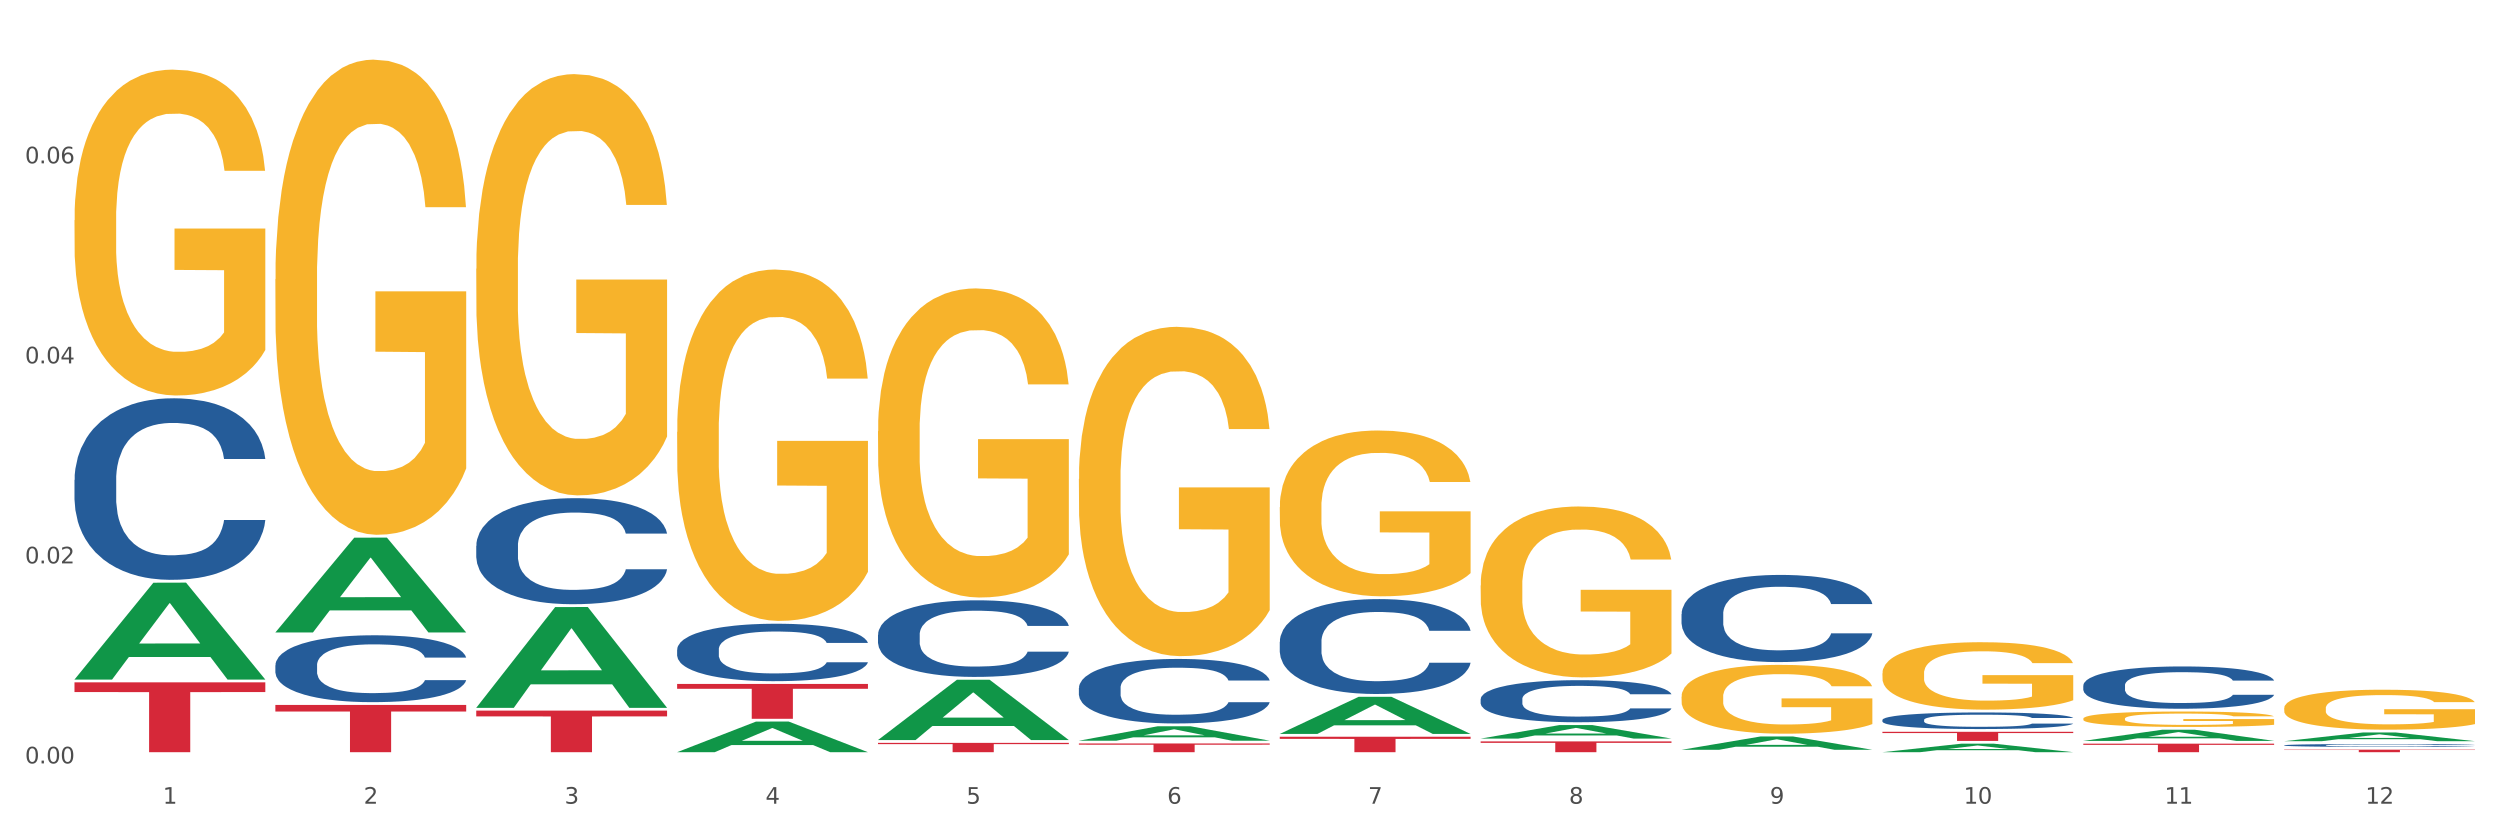 <?xml version="1.0" encoding="utf-8" standalone="no"?>
<!DOCTYPE svg PUBLIC "-//W3C//DTD SVG 1.1//EN"
  "http://www.w3.org/Graphics/SVG/1.1/DTD/svg11.dtd">
<svg xmlns:xlink="http://www.w3.org/1999/xlink" width="1080pt" height="360pt" viewBox="0 0 1080 360" xmlns="http://www.w3.org/2000/svg" version="1.1">
 <rect x="0" y="0" width="1080" height="360" fill="#333333" stroke="none"/>
 <defs>
  <style type="text/css">*{stroke-linejoin: round; stroke-linecap: butt}</style>
 </defs>
 <g id="figure_1">
  <g id="patch_1">
   <path d="M 0 360 
L 1080 360 
L 1080 0 
L 0 0 
z
" style="fill: #ffffff; stroke: #ffffff; stroke-linejoin: miter"/>
  </g>
  <g id="axes_1">
   <g id="matplotlib.axis_1">
    <g id="xtick_1">
     <g id="text_1">
      <!-- 1 -->
      <g style="fill: #4d4d4d" transform="translate(70.342 347.204) scale(0.096 -0.096)">
       <defs>
        <path id="DejaVuSans-31" d="M 794 531 
L 1825 531 
L 1825 4091 
L 703 3866 
L 703 4441 
L 1819 4666 
L 2450 4666 
L 2450 531 
L 3481 531 
L 3481 0 
L 794 0 
L 794 531 
z
" transform="scale(0.016)"/>
       </defs>
       <use xlink:href="#DejaVuSans-31"/>
      </g>
     </g>
    </g>
    <g id="xtick_2">
     <g id="text_2">
      <!-- 2 -->
      <g style="fill: #4d4d4d" transform="translate(157.122 347.204) scale(0.096 -0.096)">
       <defs>
        <path id="DejaVuSans-32" d="M 1228 531 
L 3431 531 
L 3431 0 
L 469 0 
L 469 531 
Q 828 903 1448 1529 
Q 2069 2156 2228 2338 
Q 2531 2678 2651 2914 
Q 2772 3150 2772 3378 
Q 2772 3750 2511 3984 
Q 2250 4219 1831 4219 
Q 1534 4219 1204 4116 
Q 875 4013 500 3803 
L 500 4441 
Q 881 4594 1212 4672 
Q 1544 4750 1819 4750 
Q 2544 4750 2975 4387 
Q 3406 4025 3406 3419 
Q 3406 3131 3298 2873 
Q 3191 2616 2906 2266 
Q 2828 2175 2409 1742 
Q 1991 1309 1228 531 
z
" transform="scale(0.016)"/>
       </defs>
       <use xlink:href="#DejaVuSans-32"/>
      </g>
     </g>
    </g>
    <g id="xtick_3">
     <g id="text_3">
      <!-- 3 -->
      <g style="fill: #4d4d4d" transform="translate(243.902 347.204) scale(0.096 -0.096)">
       <defs>
        <path id="DejaVuSans-33" d="M 2597 2516 
Q 3050 2419 3304 2112 
Q 3559 1806 3559 1356 
Q 3559 666 3084 287 
Q 2609 -91 1734 -91 
Q 1441 -91 1130 -33 
Q 819 25 488 141 
L 488 750 
Q 750 597 1062 519 
Q 1375 441 1716 441 
Q 2309 441 2620 675 
Q 2931 909 2931 1356 
Q 2931 1769 2642 2001 
Q 2353 2234 1838 2234 
L 1294 2234 
L 1294 2753 
L 1863 2753 
Q 2328 2753 2575 2939 
Q 2822 3125 2822 3475 
Q 2822 3834 2567 4026 
Q 2313 4219 1838 4219 
Q 1578 4219 1281 4162 
Q 984 4106 628 3988 
L 628 4550 
Q 988 4650 1302 4700 
Q 1616 4750 1894 4750 
Q 2613 4750 3031 4423 
Q 3450 4097 3450 3541 
Q 3450 3153 3228 2886 
Q 3006 2619 2597 2516 
z
" transform="scale(0.016)"/>
       </defs>
       <use xlink:href="#DejaVuSans-33"/>
      </g>
     </g>
    </g>
    <g id="xtick_4">
     <g id="text_4">
      <!-- 4 -->
      <g style="fill: #4d4d4d" transform="translate(330.683 347.204) scale(0.096 -0.096)">
       <defs>
        <path id="DejaVuSans-34" d="M 2419 4116 
L 825 1625 
L 2419 1625 
L 2419 4116 
z
M 2253 4666 
L 3047 4666 
L 3047 1625 
L 3713 1625 
L 3713 1100 
L 3047 1100 
L 3047 0 
L 2419 0 
L 2419 1100 
L 313 1100 
L 313 1709 
L 2253 4666 
z
" transform="scale(0.016)"/>
       </defs>
       <use xlink:href="#DejaVuSans-34"/>
      </g>
     </g>
    </g>
    <g id="xtick_5">
     <g id="text_5">
      <!-- 5 -->
      <g style="fill: #4d4d4d" transform="translate(417.463 347.204) scale(0.096 -0.096)">
       <defs>
        <path id="DejaVuSans-35" d="M 691 4666 
L 3169 4666 
L 3169 4134 
L 1269 4134 
L 1269 2991 
Q 1406 3038 1543 3061 
Q 1681 3084 1819 3084 
Q 2600 3084 3056 2656 
Q 3513 2228 3513 1497 
Q 3513 744 3044 326 
Q 2575 -91 1722 -91 
Q 1428 -91 1123 -41 
Q 819 9 494 109 
L 494 744 
Q 775 591 1075 516 
Q 1375 441 1709 441 
Q 2250 441 2565 725 
Q 2881 1009 2881 1497 
Q 2881 1984 2565 2268 
Q 2250 2553 1709 2553 
Q 1456 2553 1204 2497 
Q 953 2441 691 2322 
L 691 4666 
z
" transform="scale(0.016)"/>
       </defs>
       <use xlink:href="#DejaVuSans-35"/>
      </g>
     </g>
    </g>
    <g id="xtick_6">
     <g id="text_6">
      <!-- 6 -->
      <g style="fill: #4d4d4d" transform="translate(504.243 347.204) scale(0.096 -0.096)">
       <defs>
        <path id="DejaVuSans-36" d="M 2113 2584 
Q 1688 2584 1439 2293 
Q 1191 2003 1191 1497 
Q 1191 994 1439 701 
Q 1688 409 2113 409 
Q 2538 409 2786 701 
Q 3034 994 3034 1497 
Q 3034 2003 2786 2293 
Q 2538 2584 2113 2584 
z
M 3366 4563 
L 3366 3988 
Q 3128 4100 2886 4159 
Q 2644 4219 2406 4219 
Q 1781 4219 1451 3797 
Q 1122 3375 1075 2522 
Q 1259 2794 1537 2939 
Q 1816 3084 2150 3084 
Q 2853 3084 3261 2657 
Q 3669 2231 3669 1497 
Q 3669 778 3244 343 
Q 2819 -91 2113 -91 
Q 1303 -91 875 529 
Q 447 1150 447 2328 
Q 447 3434 972 4092 
Q 1497 4750 2381 4750 
Q 2619 4750 2861 4703 
Q 3103 4656 3366 4563 
z
" transform="scale(0.016)"/>
       </defs>
       <use xlink:href="#DejaVuSans-36"/>
      </g>
     </g>
    </g>
    <g id="xtick_7">
     <g id="text_7">
      <!-- 7 -->
      <g style="fill: #4d4d4d" transform="translate(591.024 347.204) scale(0.096 -0.096)">
       <defs>
        <path id="DejaVuSans-37" d="M 525 4666 
L 3525 4666 
L 3525 4397 
L 1831 0 
L 1172 0 
L 2766 4134 
L 525 4134 
L 525 4666 
z
" transform="scale(0.016)"/>
       </defs>
       <use xlink:href="#DejaVuSans-37"/>
      </g>
     </g>
    </g>
    <g id="xtick_8">
     <g id="text_8">
      <!-- 8 -->
      <g style="fill: #4d4d4d" transform="translate(677.804 347.204) scale(0.096 -0.096)">
       <defs>
        <path id="DejaVuSans-38" d="M 2034 2216 
Q 1584 2216 1326 1975 
Q 1069 1734 1069 1313 
Q 1069 891 1326 650 
Q 1584 409 2034 409 
Q 2484 409 2743 651 
Q 3003 894 3003 1313 
Q 3003 1734 2745 1975 
Q 2488 2216 2034 2216 
z
M 1403 2484 
Q 997 2584 770 2862 
Q 544 3141 544 3541 
Q 544 4100 942 4425 
Q 1341 4750 2034 4750 
Q 2731 4750 3128 4425 
Q 3525 4100 3525 3541 
Q 3525 3141 3298 2862 
Q 3072 2584 2669 2484 
Q 3125 2378 3379 2068 
Q 3634 1759 3634 1313 
Q 3634 634 3220 271 
Q 2806 -91 2034 -91 
Q 1263 -91 848 271 
Q 434 634 434 1313 
Q 434 1759 690 2068 
Q 947 2378 1403 2484 
z
M 1172 3481 
Q 1172 3119 1398 2916 
Q 1625 2713 2034 2713 
Q 2441 2713 2670 2916 
Q 2900 3119 2900 3481 
Q 2900 3844 2670 4047 
Q 2441 4250 2034 4250 
Q 1625 4250 1398 4047 
Q 1172 3844 1172 3481 
z
" transform="scale(0.016)"/>
       </defs>
       <use xlink:href="#DejaVuSans-38"/>
      </g>
     </g>
    </g>
    <g id="xtick_9">
     <g id="text_9">
      <!-- 9 -->
      <g style="fill: #4d4d4d" transform="translate(764.584 347.204) scale(0.096 -0.096)">
       <defs>
        <path id="DejaVuSans-39" d="M 703 97 
L 703 672 
Q 941 559 1184 500 
Q 1428 441 1663 441 
Q 2288 441 2617 861 
Q 2947 1281 2994 2138 
Q 2813 1869 2534 1725 
Q 2256 1581 1919 1581 
Q 1219 1581 811 2004 
Q 403 2428 403 3163 
Q 403 3881 828 4315 
Q 1253 4750 1959 4750 
Q 2769 4750 3195 4129 
Q 3622 3509 3622 2328 
Q 3622 1225 3098 567 
Q 2575 -91 1691 -91 
Q 1453 -91 1209 -44 
Q 966 3 703 97 
z
M 1959 2075 
Q 2384 2075 2632 2365 
Q 2881 2656 2881 3163 
Q 2881 3666 2632 3958 
Q 2384 4250 1959 4250 
Q 1534 4250 1286 3958 
Q 1038 3666 1038 3163 
Q 1038 2656 1286 2365 
Q 1534 2075 1959 2075 
z
" transform="scale(0.016)"/>
       </defs>
       <use xlink:href="#DejaVuSans-39"/>
      </g>
     </g>
    </g>
    <g id="xtick_10">
     <g id="text_10">
      <!-- 10 -->
      <g style="fill: #4d4d4d" transform="translate(848.311 347.204) scale(0.096 -0.096)">
       <defs>
        <path id="DejaVuSans-30" d="M 2034 4250 
Q 1547 4250 1301 3770 
Q 1056 3291 1056 2328 
Q 1056 1369 1301 889 
Q 1547 409 2034 409 
Q 2525 409 2770 889 
Q 3016 1369 3016 2328 
Q 3016 3291 2770 3770 
Q 2525 4250 2034 4250 
z
M 2034 4750 
Q 2819 4750 3233 4129 
Q 3647 3509 3647 2328 
Q 3647 1150 3233 529 
Q 2819 -91 2034 -91 
Q 1250 -91 836 529 
Q 422 1150 422 2328 
Q 422 3509 836 4129 
Q 1250 4750 2034 4750 
z
" transform="scale(0.016)"/>
       </defs>
       <use xlink:href="#DejaVuSans-31"/>
       <use xlink:href="#DejaVuSans-30" transform="translate(63.623 0)"/>
      </g>
     </g>
    </g>
    <g id="xtick_11">
     <g id="text_11">
      <!-- 11 -->
      <g style="fill: #4d4d4d" transform="translate(935.091 347.204) scale(0.096 -0.096)">
       <use xlink:href="#DejaVuSans-31"/>
       <use xlink:href="#DejaVuSans-31" transform="translate(63.623 0)"/>
      </g>
     </g>
    </g>
    <g id="xtick_12">
     <g id="text_12">
      <!-- 12 -->
      <g style="fill: #4d4d4d" transform="translate(1021.871 347.204) scale(0.096 -0.096)">
       <use xlink:href="#DejaVuSans-31"/>
       <use xlink:href="#DejaVuSans-32" transform="translate(63.623 0)"/>
      </g>
     </g>
    </g>
    <g id="xtick_13"/>
    <g id="xtick_14"/>
    <g id="xtick_15"/>
    <g id="xtick_16"/>
    <g id="xtick_17"/>
    <g id="xtick_18"/>
    <g id="xtick_19"/>
    <g id="xtick_20"/>
    <g id="xtick_21"/>
    <g id="xtick_22"/>
    <g id="xtick_23"/>
   </g>
   <g id="matplotlib.axis_2">
    <g id="ytick_1">
     <g id="text_13">
      <!-- 0.00 -->
      <g style="fill: #4d4d4d" transform="translate(10.8 329.798) scale(0.096 -0.096)">
       <defs>
        <path id="DejaVuSans-2e" d="M 684 794 
L 1344 794 
L 1344 0 
L 684 0 
L 684 794 
z
" transform="scale(0.016)"/>
       </defs>
       <use xlink:href="#DejaVuSans-30"/>
       <use xlink:href="#DejaVuSans-2e" transform="translate(63.623 0)"/>
       <use xlink:href="#DejaVuSans-30" transform="translate(95.41 0)"/>
       <use xlink:href="#DejaVuSans-30" transform="translate(159.033 0)"/>
      </g>
     </g>
    </g>
    <g id="ytick_2">
     <g id="text_14">
      <!-- 0.02 -->
      <g style="fill: #4d4d4d" transform="translate(10.8 243.387) scale(0.096 -0.096)">
       <use xlink:href="#DejaVuSans-30"/>
       <use xlink:href="#DejaVuSans-2e" transform="translate(63.623 0)"/>
       <use xlink:href="#DejaVuSans-30" transform="translate(95.41 0)"/>
       <use xlink:href="#DejaVuSans-32" transform="translate(159.033 0)"/>
      </g>
     </g>
    </g>
    <g id="ytick_3">
     <g id="text_15">
      <!-- 0.04 -->
      <g style="fill: #4d4d4d" transform="translate(10.8 156.976) scale(0.096 -0.096)">
       <use xlink:href="#DejaVuSans-30"/>
       <use xlink:href="#DejaVuSans-2e" transform="translate(63.623 0)"/>
       <use xlink:href="#DejaVuSans-30" transform="translate(95.41 0)"/>
       <use xlink:href="#DejaVuSans-34" transform="translate(159.033 0)"/>
      </g>
     </g>
    </g>
    <g id="ytick_4">
     <g id="text_16">
      <!-- 0.06 -->
      <g style="fill: #4d4d4d" transform="translate(10.8 70.565) scale(0.096 -0.096)">
       <use xlink:href="#DejaVuSans-30"/>
       <use xlink:href="#DejaVuSans-2e" transform="translate(63.623 0)"/>
       <use xlink:href="#DejaVuSans-30" transform="translate(95.41 0)"/>
       <use xlink:href="#DejaVuSans-36" transform="translate(159.033 0)"/>
      </g>
     </g>
    </g>
    <g id="ytick_5"/>
    <g id="ytick_6"/>
    <g id="ytick_7"/>
    <g id="ytick_8"/>
   </g>
   <g id="PolyCollection_1">
    <path d="M 32.175 293.497 
L 32.26 293.458 
L 66.256 251.731 
L 80.365 251.691 
L 114.616 293.576 
L 98.298 293.576 
L 90.904 283.823 
L 55.803 283.823 
L 55.548 283.98 
L 48.408 293.576 
L 32.175 293.576 
L 32.175 293.497 
L 60.222 278.002 
L 86.484 277.963 
L 73.481 260.619 
L 73.311 260.54 
L 73.141 260.658 
L 60.137 277.963 
L 60.222 278.002 
L 32.175 293.497 
z
" clip-path="url(#p5d779ab944)" style="fill: #109648"/>
    <path d="M 292.516 295.471 
L 374.957 295.471 
L 374.957 297.561 
L 342.528 297.575 
L 342.528 310.508 
L 324.75 310.508 
L 324.75 297.575 
L 292.516 297.561 
L 292.516 295.485 
L 292.516 295.471 
z
" clip-path="url(#p5d779ab944)" style="fill: #d62839"/>
    <path d="M 466.077 321.187 
L 548.518 321.187 
L 548.518 321.71 
L 516.088 321.714 
L 516.088 324.95 
L 498.311 324.95 
L 498.311 321.714 
L 466.077 321.71 
L 466.077 321.191 
L 466.077 321.187 
z
" clip-path="url(#p5d779ab944)" style="fill: #d62839"/>
    <path d="M 552.857 318.272 
L 635.298 318.272 
L 635.298 319.2 
L 602.869 319.206 
L 602.869 324.95 
L 585.091 324.95 
L 585.091 319.206 
L 552.857 319.2 
L 552.857 318.278 
L 552.857 318.272 
z
" clip-path="url(#p5d779ab944)" style="fill: #d62839"/>
    <path d="M 639.637 320.276 
L 722.079 320.276 
L 722.079 320.926 
L 689.649 320.93 
L 689.649 324.95 
L 671.872 324.95 
L 671.872 320.93 
L 639.637 320.926 
L 639.637 320.281 
L 639.637 320.276 
z
" clip-path="url(#p5d779ab944)" style="fill: #d62839"/>
    <path d="M 813.198 316.149 
L 895.639 316.149 
L 895.639 316.694 
L 863.21 316.698 
L 863.21 320.071 
L 845.432 320.071 
L 845.432 316.698 
L 813.198 316.694 
L 813.198 316.153 
L 813.198 316.149 
z
" clip-path="url(#p5d779ab944)" style="fill: #d62839"/>
    <path d="M 899.978 321.274 
L 982.42 321.274 
L 982.42 321.784 
L 949.99 321.788 
L 949.99 324.95 
L 932.213 324.95 
L 932.213 321.788 
L 899.978 321.784 
L 899.978 321.277 
L 899.978 321.274 
z
" clip-path="url(#p5d779ab944)" style="fill: #d62839"/>
    <path d="M 205.736 306.988 
L 288.177 306.988 
L 288.177 309.484 
L 255.747 309.501 
L 255.747 324.95 
L 237.97 324.95 
L 237.97 309.501 
L 205.736 309.484 
L 205.736 307.004 
L 205.736 306.988 
z
" clip-path="url(#p5d779ab944)" style="fill: #d62839"/>
    <path d="M 986.759 323.854 
L 1069.2 323.854 
L 1069.2 324.006 
L 1036.77 324.007 
L 1036.77 324.95 
L 1018.993 324.95 
L 1018.993 324.007 
L 986.759 324.006 
L 986.759 323.855 
L 986.759 323.854 
z
" clip-path="url(#p5d779ab944)" style="fill: #d62839"/>
    <path d="M 726.418 300.962 
L 726.515 300.935 
L 726.515 299.957 
L 726.71 299.115 
L 727.683 297.079 
L 729.143 295.395 
L 730.214 294.499 
L 731.284 293.766 
L 732.55 293.032 
L 734.107 292.272 
L 736.93 291.159 
L 738.682 290.588 
L 740.823 289.991 
L 744.716 289.122 
L 747.539 288.633 
L 750.459 288.226 
L 755.228 287.737 
L 758.343 287.52 
L 761.652 287.357 
L 765.643 287.248 
L 768.66 287.221 
L 775.279 287.303 
L 780.924 287.547 
L 783.65 287.737 
L 787.154 288.063 
L 789.003 288.28 
L 792.02 288.715 
L 795.135 289.285 
L 797.276 289.774 
L 800.488 290.697 
L 802.922 291.62 
L 805.16 292.761 
L 806.328 293.548 
L 807.204 294.282 
L 807.983 295.123 
L 808.762 296.454 
L 791.242 296.454 
L 790.56 295.504 
L 789.49 294.607 
L 787.932 293.738 
L 786.57 293.195 
L 784.234 292.516 
L 782.092 292.082 
L 779.854 291.756 
L 777.128 291.485 
L 774.987 291.349 
L 771.97 291.24 
L 766.032 291.267 
L 762.042 291.485 
L 759.316 291.756 
L 757.564 292 
L 756.007 292.272 
L 754.255 292.652 
L 752.211 293.222 
L 750.751 293.738 
L 749.291 294.39 
L 748.123 295.042 
L 747.052 295.802 
L 746.176 296.617 
L 745.495 297.459 
L 744.911 298.491 
L 744.424 300.201 
L 744.424 303.922 
L 744.619 304.763 
L 745.106 305.877 
L 745.69 306.719 
L 746.663 307.723 
L 747.539 308.402 
L 749.194 309.38 
L 751.043 310.195 
L 752.503 310.71 
L 753.963 311.145 
L 756.494 311.742 
L 759.316 312.231 
L 761.75 312.53 
L 765.059 312.801 
L 767.298 312.91 
L 769.244 312.964 
L 774.014 312.964 
L 777.42 312.883 
L 781.216 312.693 
L 784.136 312.448 
L 786.57 312.15 
L 789.295 311.661 
L 791.047 311.199 
L 791.047 305.524 
L 769.634 305.497 
L 769.634 301.722 
L 808.859 301.722 
L 808.859 312.801 
L 807.204 313.372 
L 805.355 313.888 
L 803.408 314.349 
L 800.488 314.92 
L 796.984 315.463 
L 793.87 315.843 
L 790.56 316.169 
L 786.667 316.467 
L 781.606 316.739 
L 778.491 316.848 
L 774.598 316.929 
L 770.023 316.956 
L 766.032 316.902 
L 762.139 316.766 
L 758.051 316.522 
L 754.06 316.169 
L 751.043 315.816 
L 748.026 315.381 
L 744.814 314.811 
L 742.283 314.268 
L 740.336 313.779 
L 738.195 313.154 
L 735.859 312.34 
L 734.107 311.607 
L 732.55 310.846 
L 730.895 309.869 
L 729.727 309.027 
L 728.559 307.968 
L 727.878 307.18 
L 727.099 305.958 
L 726.515 304.248 
L 726.418 300.962 
z
" clip-path="url(#p5d779ab944)" style="fill: #f7b32b"/>
    <path d="M 639.637 252.916 
L 639.735 252.848 
L 639.735 250.421 
L 639.929 248.331 
L 640.903 243.273 
L 642.363 239.093 
L 643.433 236.868 
L 644.504 235.047 
L 645.769 233.226 
L 647.327 231.338 
L 650.149 228.574 
L 651.901 227.158 
L 654.043 225.674 
L 657.936 223.517 
L 660.759 222.303 
L 663.679 221.292 
L 668.448 220.078 
L 671.563 219.538 
L 674.872 219.134 
L 678.863 218.864 
L 681.88 218.797 
L 688.499 218.999 
L 694.144 219.606 
L 696.869 220.078 
L 700.373 220.887 
L 702.223 221.426 
L 705.24 222.505 
L 708.355 223.921 
L 710.496 225.135 
L 713.708 227.428 
L 716.141 229.72 
L 718.38 232.552 
L 719.548 234.508 
L 720.424 236.328 
L 721.203 238.419 
L 721.981 241.723 
L 704.461 241.723 
L 703.78 239.363 
L 702.709 237.137 
L 701.152 234.98 
L 699.789 233.631 
L 697.453 231.945 
L 695.312 230.866 
L 693.073 230.057 
L 690.348 229.383 
L 688.207 229.046 
L 685.189 228.776 
L 679.252 228.844 
L 675.261 229.383 
L 672.536 230.057 
L 670.784 230.664 
L 669.227 231.338 
L 667.475 232.282 
L 665.431 233.699 
L 663.971 234.98 
L 662.511 236.598 
L 661.343 238.216 
L 660.272 240.104 
L 659.396 242.127 
L 658.715 244.217 
L 658.131 246.78 
L 657.644 251.028 
L 657.644 260.265 
L 657.839 262.356 
L 658.325 265.12 
L 658.909 267.211 
L 659.883 269.706 
L 660.759 271.391 
L 662.413 273.819 
L 664.263 275.842 
L 665.723 277.123 
L 667.183 278.202 
L 669.713 279.685 
L 672.536 280.899 
L 674.969 281.64 
L 678.279 282.315 
L 680.517 282.584 
L 682.464 282.719 
L 687.233 282.719 
L 690.64 282.517 
L 694.436 282.045 
L 697.356 281.438 
L 699.789 280.696 
L 702.515 279.483 
L 704.267 278.336 
L 704.267 264.244 
L 682.853 264.176 
L 682.853 254.804 
L 722.079 254.804 
L 722.079 282.315 
L 720.424 283.731 
L 718.575 285.012 
L 716.628 286.158 
L 713.708 287.574 
L 710.204 288.923 
L 707.089 289.867 
L 703.78 290.676 
L 699.887 291.418 
L 694.825 292.092 
L 691.711 292.362 
L 687.817 292.564 
L 683.243 292.631 
L 679.252 292.497 
L 675.359 292.159 
L 671.271 291.553 
L 667.28 290.676 
L 664.263 289.799 
L 661.245 288.72 
L 658.033 287.304 
L 655.503 285.956 
L 653.556 284.742 
L 651.415 283.191 
L 649.079 281.168 
L 647.327 279.348 
L 645.769 277.46 
L 644.115 275.032 
L 642.947 272.942 
L 641.779 270.312 
L 641.097 268.357 
L 640.319 265.323 
L 639.735 261.075 
L 639.637 252.916 
z
" clip-path="url(#p5d779ab944)" style="fill: #f7b32b"/>
    <path d="M 552.857 219.075 
L 552.954 219.01 
L 552.954 216.655 
L 553.149 214.627 
L 554.122 209.72 
L 555.582 205.664 
L 556.653 203.506 
L 557.724 201.739 
L 558.989 199.973 
L 560.546 198.141 
L 563.369 195.459 
L 565.121 194.085 
L 567.262 192.646 
L 571.156 190.553 
L 573.978 189.375 
L 576.898 188.394 
L 581.668 187.217 
L 584.782 186.693 
L 588.092 186.301 
L 592.082 186.039 
L 595.1 185.974 
L 601.718 186.17 
L 607.364 186.759 
L 610.089 187.217 
L 613.593 188.002 
L 615.442 188.525 
L 618.46 189.572 
L 621.574 190.945 
L 623.716 192.123 
L 626.928 194.347 
L 629.361 196.571 
L 631.6 199.319 
L 632.768 201.216 
L 633.644 202.982 
L 634.422 205.01 
L 635.201 208.216 
L 617.681 208.216 
L 617 205.926 
L 615.929 203.767 
L 614.372 201.674 
L 613.009 200.366 
L 610.673 198.73 
L 608.532 197.683 
L 606.293 196.898 
L 603.568 196.244 
L 601.426 195.917 
L 598.409 195.655 
L 592.472 195.721 
L 588.481 196.244 
L 585.756 196.898 
L 584.004 197.487 
L 582.446 198.141 
L 580.694 199.057 
L 578.65 200.431 
L 577.19 201.674 
L 575.73 203.244 
L 574.562 204.814 
L 573.492 206.646 
L 572.616 208.608 
L 571.934 210.636 
L 571.35 213.122 
L 570.864 217.243 
L 570.864 226.206 
L 571.058 228.234 
L 571.545 230.916 
L 572.129 232.944 
L 573.102 235.364 
L 573.978 237 
L 575.633 239.355 
L 577.482 241.317 
L 578.942 242.56 
L 580.402 243.607 
L 582.933 245.046 
L 585.756 246.223 
L 588.189 246.943 
L 591.498 247.597 
L 593.737 247.859 
L 595.684 247.99 
L 600.453 247.99 
L 603.86 247.793 
L 607.656 247.336 
L 610.576 246.747 
L 613.009 246.027 
L 615.734 244.85 
L 617.486 243.738 
L 617.486 230.065 
L 596.073 230 
L 596.073 220.907 
L 635.298 220.907 
L 635.298 247.597 
L 633.644 248.971 
L 631.794 250.214 
L 629.848 251.326 
L 626.928 252.7 
L 623.424 254.008 
L 620.309 254.924 
L 617 255.709 
L 613.106 256.429 
L 608.045 257.083 
L 604.93 257.344 
L 601.037 257.541 
L 596.462 257.606 
L 592.472 257.475 
L 588.578 257.148 
L 584.49 256.559 
L 580.5 255.709 
L 577.482 254.859 
L 574.465 253.812 
L 571.253 252.438 
L 568.722 251.13 
L 566.776 249.952 
L 564.634 248.448 
L 562.298 246.485 
L 560.546 244.719 
L 558.989 242.887 
L 557.334 240.532 
L 556.166 238.504 
L 554.998 235.953 
L 554.317 234.056 
L 553.538 231.112 
L 552.954 226.991 
L 552.857 219.075 
z
" clip-path="url(#p5d779ab944)" style="fill: #f7b32b"/>
    <path d="M 466.077 206.928 
L 466.174 206.798 
L 466.174 202.12 
L 466.369 198.092 
L 467.342 188.347 
L 468.802 180.291 
L 469.873 176.003 
L 470.943 172.495 
L 472.209 168.987 
L 473.766 165.348 
L 476.589 160.021 
L 478.341 157.292 
L 480.482 154.434 
L 484.375 150.276 
L 487.198 147.937 
L 490.118 145.988 
L 494.887 143.649 
L 498.002 142.61 
L 501.311 141.83 
L 505.302 141.31 
L 508.319 141.181 
L 514.938 141.57 
L 520.583 142.74 
L 523.309 143.649 
L 526.813 145.209 
L 528.662 146.248 
L 531.679 148.327 
L 534.794 151.056 
L 536.935 153.394 
L 540.147 157.812 
L 542.581 162.23 
L 544.819 167.687 
L 545.987 171.455 
L 546.863 174.964 
L 547.642 178.992 
L 548.421 185.358 
L 530.901 185.358 
L 530.219 180.811 
L 529.149 176.523 
L 527.591 172.365 
L 526.229 169.766 
L 523.893 166.518 
L 521.751 164.439 
L 519.513 162.88 
L 516.787 161.58 
L 514.646 160.931 
L 511.629 160.411 
L 505.691 160.541 
L 501.701 161.58 
L 498.975 162.88 
L 497.223 164.049 
L 495.666 165.348 
L 493.914 167.168 
L 491.87 169.896 
L 490.41 172.365 
L 488.95 175.483 
L 487.782 178.602 
L 486.711 182.24 
L 485.835 186.138 
L 485.154 190.166 
L 484.57 195.104 
L 484.083 203.289 
L 484.083 221.09 
L 484.278 225.118 
L 484.765 230.446 
L 485.349 234.474 
L 486.322 239.281 
L 487.198 242.53 
L 488.853 247.207 
L 490.702 251.105 
L 492.162 253.574 
L 493.622 255.653 
L 496.153 258.512 
L 498.975 260.851 
L 501.409 262.28 
L 504.718 263.579 
L 506.957 264.099 
L 508.903 264.359 
L 513.673 264.359 
L 517.079 263.969 
L 520.875 263.059 
L 523.795 261.89 
L 526.229 260.461 
L 528.954 258.122 
L 530.706 255.913 
L 530.706 228.757 
L 509.293 228.627 
L 509.293 210.566 
L 548.518 210.566 
L 548.518 263.579 
L 546.863 266.308 
L 545.014 268.777 
L 543.067 270.985 
L 540.147 273.714 
L 536.643 276.313 
L 533.529 278.132 
L 530.219 279.691 
L 526.326 281.12 
L 521.265 282.42 
L 518.15 282.939 
L 514.257 283.329 
L 509.682 283.459 
L 505.691 283.199 
L 501.798 282.55 
L 497.71 281.38 
L 493.719 279.691 
L 490.702 278.002 
L 487.685 275.923 
L 484.473 273.194 
L 481.942 270.596 
L 479.995 268.257 
L 477.854 265.268 
L 475.518 261.37 
L 473.766 257.862 
L 472.209 254.224 
L 470.554 249.546 
L 469.386 245.518 
L 468.218 240.451 
L 467.537 236.683 
L 466.758 230.836 
L 466.174 222.65 
L 466.077 206.928 
z
" clip-path="url(#p5d779ab944)" style="fill: #f7b32b"/>
    <path d="M 379.296 186.295 
L 379.394 186.173 
L 379.394 181.783 
L 379.588 178.002 
L 380.562 168.855 
L 382.022 161.294 
L 383.092 157.269 
L 384.163 153.976 
L 385.428 150.683 
L 386.986 147.268 
L 389.808 142.268 
L 391.56 139.707 
L 393.702 137.024 
L 397.595 133.121 
L 400.418 130.926 
L 403.338 129.096 
L 408.107 126.901 
L 411.222 125.925 
L 414.531 125.194 
L 418.522 124.706 
L 421.539 124.584 
L 428.158 124.95 
L 433.803 126.047 
L 436.528 126.901 
L 440.032 128.365 
L 441.882 129.34 
L 444.899 131.292 
L 448.014 133.853 
L 450.155 136.048 
L 453.367 140.195 
L 455.8 144.341 
L 458.039 149.464 
L 459.207 153 
L 460.083 156.293 
L 460.862 160.074 
L 461.64 166.05 
L 444.12 166.05 
L 443.439 161.781 
L 442.368 157.757 
L 440.811 153.854 
L 439.448 151.415 
L 437.112 148.366 
L 434.971 146.415 
L 432.732 144.951 
L 430.007 143.731 
L 427.866 143.122 
L 424.848 142.634 
L 418.911 142.756 
L 414.92 143.731 
L 412.195 144.951 
L 410.443 146.049 
L 408.886 147.268 
L 407.134 148.976 
L 405.09 151.537 
L 403.63 153.854 
L 402.17 156.781 
L 401.002 159.708 
L 399.931 163.123 
L 399.055 166.782 
L 398.374 170.562 
L 397.79 175.197 
L 397.303 182.88 
L 397.303 199.589 
L 397.498 203.369 
L 397.984 208.37 
L 398.568 212.15 
L 399.542 216.663 
L 400.418 219.712 
L 402.072 224.102 
L 403.922 227.761 
L 405.382 230.078 
L 406.842 232.03 
L 409.372 234.713 
L 412.195 236.908 
L 414.628 238.25 
L 417.938 239.469 
L 420.176 239.957 
L 422.123 240.201 
L 426.892 240.201 
L 430.299 239.835 
L 434.095 238.981 
L 437.015 237.884 
L 439.448 236.542 
L 442.174 234.347 
L 443.926 232.274 
L 443.926 206.784 
L 422.512 206.662 
L 422.512 189.71 
L 461.738 189.71 
L 461.738 239.469 
L 460.083 242.03 
L 458.234 244.348 
L 456.287 246.421 
L 453.367 248.982 
L 449.863 251.421 
L 446.748 253.129 
L 443.439 254.592 
L 439.546 255.934 
L 434.484 257.153 
L 431.37 257.641 
L 427.476 258.007 
L 422.902 258.129 
L 418.911 257.885 
L 415.018 257.275 
L 410.93 256.178 
L 406.939 254.592 
L 403.922 253.007 
L 400.904 251.055 
L 397.692 248.494 
L 395.162 246.055 
L 393.215 243.86 
L 391.074 241.055 
L 388.738 237.396 
L 386.986 234.103 
L 385.428 230.688 
L 383.774 226.298 
L 382.606 222.517 
L 381.438 217.76 
L 380.756 214.224 
L 379.978 208.736 
L 379.394 201.052 
L 379.296 186.295 
z
" clip-path="url(#p5d779ab944)" style="fill: #f7b32b"/>
    <path d="M 292.516 186.584 
L 292.613 186.445 
L 292.613 181.454 
L 292.808 177.156 
L 293.781 166.757 
L 295.241 158.161 
L 296.312 153.585 
L 297.383 149.842 
L 298.648 146.098 
L 300.205 142.216 
L 303.028 136.531 
L 304.78 133.62 
L 306.921 130.569 
L 310.815 126.133 
L 313.637 123.637 
L 316.557 121.557 
L 321.327 119.062 
L 324.441 117.952 
L 327.751 117.12 
L 331.741 116.566 
L 334.759 116.427 
L 341.377 116.843 
L 347.023 118.091 
L 349.748 119.062 
L 353.252 120.725 
L 355.101 121.835 
L 358.119 124.053 
L 361.233 126.965 
L 363.375 129.46 
L 366.587 134.174 
L 369.02 138.888 
L 371.259 144.712 
L 372.427 148.733 
L 373.303 152.476 
L 374.081 156.774 
L 374.86 163.568 
L 357.34 163.568 
L 356.659 158.715 
L 355.588 154.14 
L 354.031 149.703 
L 352.668 146.93 
L 350.332 143.464 
L 348.191 141.245 
L 345.952 139.582 
L 343.227 138.195 
L 341.085 137.502 
L 338.068 136.947 
L 332.131 137.086 
L 328.14 138.195 
L 325.415 139.582 
L 323.663 140.83 
L 322.105 142.216 
L 320.353 144.157 
L 318.309 147.069 
L 316.849 149.703 
L 315.389 153.031 
L 314.221 156.358 
L 313.151 160.241 
L 312.275 164.4 
L 311.593 168.698 
L 311.009 173.967 
L 310.523 182.702 
L 310.523 201.697 
L 310.717 205.995 
L 311.204 211.68 
L 311.788 215.978 
L 312.761 221.108 
L 313.637 224.574 
L 315.292 229.565 
L 317.141 233.725 
L 318.601 236.359 
L 320.061 238.578 
L 322.592 241.628 
L 325.415 244.124 
L 327.848 245.649 
L 331.157 247.035 
L 333.396 247.59 
L 335.343 247.867 
L 340.112 247.867 
L 343.519 247.451 
L 347.315 246.481 
L 350.235 245.233 
L 352.668 243.708 
L 355.393 241.212 
L 357.145 238.855 
L 357.145 209.877 
L 335.732 209.739 
L 335.732 190.466 
L 374.957 190.466 
L 374.957 247.035 
L 373.303 249.947 
L 371.453 252.581 
L 369.507 254.938 
L 366.587 257.85 
L 363.083 260.623 
L 359.968 262.564 
L 356.659 264.228 
L 352.765 265.753 
L 347.704 267.14 
L 344.589 267.694 
L 340.696 268.11 
L 336.121 268.249 
L 332.131 267.971 
L 328.237 267.278 
L 324.149 266.03 
L 320.159 264.228 
L 317.141 262.425 
L 314.124 260.207 
L 310.912 257.295 
L 308.381 254.522 
L 306.435 252.027 
L 304.293 248.838 
L 301.957 244.678 
L 300.205 240.935 
L 298.648 237.053 
L 296.993 232.061 
L 295.825 227.763 
L 294.657 222.356 
L 293.976 218.335 
L 293.197 212.096 
L 292.613 203.361 
L 292.516 186.584 
z
" clip-path="url(#p5d779ab944)" style="fill: #f7b32b"/>
    <path d="M 813.198 290.899 
L 813.295 290.872 
L 813.295 289.914 
L 813.49 289.089 
L 814.463 287.093 
L 815.923 285.443 
L 816.994 284.564 
L 818.065 283.846 
L 819.33 283.127 
L 820.887 282.382 
L 823.71 281.291 
L 825.462 280.732 
L 827.603 280.146 
L 831.497 279.294 
L 834.319 278.815 
L 837.239 278.416 
L 842.009 277.937 
L 845.123 277.724 
L 848.433 277.564 
L 852.423 277.458 
L 855.441 277.431 
L 862.059 277.511 
L 867.705 277.751 
L 870.43 277.937 
L 873.934 278.256 
L 875.783 278.469 
L 878.801 278.895 
L 881.915 279.454 
L 884.057 279.933 
L 887.269 280.838 
L 889.702 281.743 
L 891.941 282.861 
L 893.109 283.633 
L 893.985 284.352 
L 894.763 285.177 
L 895.542 286.481 
L 878.022 286.481 
L 877.341 285.549 
L 876.27 284.671 
L 874.713 283.819 
L 873.35 283.287 
L 871.014 282.621 
L 868.873 282.196 
L 866.634 281.876 
L 863.909 281.61 
L 861.767 281.477 
L 858.75 281.371 
L 852.813 281.397 
L 848.822 281.61 
L 846.097 281.876 
L 844.345 282.116 
L 842.787 282.382 
L 841.035 282.755 
L 838.991 283.314 
L 837.531 283.819 
L 836.071 284.458 
L 834.903 285.097 
L 833.833 285.842 
L 832.957 286.64 
L 832.275 287.466 
L 831.691 288.477 
L 831.205 290.154 
L 831.205 293.8 
L 831.399 294.625 
L 831.886 295.717 
L 832.47 296.542 
L 833.443 297.526 
L 834.319 298.192 
L 835.974 299.15 
L 837.823 299.948 
L 839.283 300.454 
L 840.743 300.88 
L 843.274 301.466 
L 846.097 301.945 
L 848.53 302.237 
L 851.839 302.504 
L 854.078 302.61 
L 856.025 302.663 
L 860.794 302.663 
L 864.201 302.583 
L 867.997 302.397 
L 870.917 302.158 
L 873.35 301.865 
L 876.075 301.386 
L 877.827 300.933 
L 877.827 295.371 
L 856.414 295.344 
L 856.414 291.644 
L 895.639 291.644 
L 895.639 302.504 
L 893.985 303.063 
L 892.135 303.568 
L 890.189 304.021 
L 887.269 304.58 
L 883.765 305.112 
L 880.65 305.485 
L 877.341 305.804 
L 873.447 306.097 
L 868.386 306.363 
L 865.271 306.469 
L 861.378 306.549 
L 856.803 306.576 
L 852.813 306.523 
L 848.919 306.39 
L 844.831 306.15 
L 840.841 305.804 
L 837.823 305.458 
L 834.806 305.032 
L 831.594 304.473 
L 829.063 303.941 
L 827.117 303.462 
L 824.975 302.85 
L 822.639 302.051 
L 820.887 301.332 
L 819.33 300.587 
L 817.675 299.629 
L 816.507 298.804 
L 815.339 297.766 
L 814.658 296.994 
L 813.879 295.796 
L 813.295 294.12 
L 813.198 290.899 
z
" clip-path="url(#p5d779ab944)" style="fill: #f7b32b"/>
    <path d="M 205.736 116.109 
L 205.833 115.943 
L 205.833 109.959 
L 206.028 104.807 
L 207.001 92.341 
L 208.461 82.036 
L 209.532 76.551 
L 210.602 72.063 
L 211.868 67.575 
L 213.425 62.922 
L 216.248 56.107 
L 218 52.617 
L 220.141 48.96 
L 224.034 43.641 
L 226.857 40.649 
L 229.777 38.156 
L 234.546 35.164 
L 237.661 33.835 
L 240.97 32.837 
L 244.961 32.173 
L 247.978 32.006 
L 254.597 32.505 
L 260.242 34.001 
L 262.968 35.164 
L 266.472 37.159 
L 268.321 38.489 
L 271.338 41.148 
L 274.453 44.638 
L 276.594 47.63 
L 279.806 53.281 
L 282.24 58.933 
L 284.478 65.913 
L 285.646 70.733 
L 286.522 75.221 
L 287.301 80.374 
L 288.08 88.518 
L 270.56 88.518 
L 269.878 82.701 
L 268.808 77.216 
L 267.25 71.897 
L 265.888 68.573 
L 263.552 64.417 
L 261.41 61.758 
L 259.172 59.764 
L 256.446 58.101 
L 254.305 57.27 
L 251.288 56.606 
L 245.35 56.772 
L 241.36 58.101 
L 238.634 59.764 
L 236.882 61.259 
L 235.325 62.922 
L 233.573 65.249 
L 231.529 68.739 
L 230.069 71.897 
L 228.609 75.886 
L 227.441 79.875 
L 226.37 84.529 
L 225.494 89.515 
L 224.813 94.668 
L 224.229 100.984 
L 223.742 111.455 
L 223.742 134.226 
L 223.937 139.378 
L 224.424 146.193 
L 225.008 151.346 
L 225.981 157.495 
L 226.857 161.651 
L 228.512 167.634 
L 230.361 172.621 
L 231.821 175.779 
L 233.281 178.438 
L 235.812 182.095 
L 238.634 185.086 
L 241.068 186.915 
L 244.377 188.577 
L 246.616 189.242 
L 248.562 189.574 
L 253.332 189.574 
L 256.738 189.075 
L 260.534 187.912 
L 263.454 186.416 
L 265.888 184.588 
L 268.613 181.596 
L 270.365 178.77 
L 270.365 144.032 
L 248.952 143.866 
L 248.952 120.763 
L 288.177 120.763 
L 288.177 188.577 
L 286.522 192.067 
L 284.673 195.225 
L 282.726 198.051 
L 279.806 201.541 
L 276.302 204.865 
L 273.188 207.192 
L 269.878 209.187 
L 265.985 211.015 
L 260.924 212.677 
L 257.809 213.342 
L 253.916 213.841 
L 249.341 214.007 
L 245.35 213.675 
L 241.457 212.843 
L 237.369 211.348 
L 233.378 209.187 
L 230.361 207.026 
L 227.344 204.367 
L 224.132 200.876 
L 221.601 197.552 
L 219.654 194.56 
L 217.513 190.737 
L 215.177 185.751 
L 213.425 181.263 
L 211.868 176.61 
L 210.213 170.626 
L 209.045 165.473 
L 207.877 158.991 
L 207.196 154.171 
L 206.417 146.692 
L 205.833 136.22 
L 205.736 116.109 
z
" clip-path="url(#p5d779ab944)" style="fill: #f7b32b"/>
    <path d="M 118.955 304.531 
L 201.397 304.531 
L 201.397 307.369 
L 168.967 307.388 
L 168.967 324.95 
L 151.189 324.95 
L 151.189 307.388 
L 118.955 307.369 
L 118.955 304.55 
L 118.955 304.531 
z
" clip-path="url(#p5d779ab944)" style="fill: #d62839"/>
    <path d="M 899.978 310.459 
L 900.076 310.453 
L 900.076 310.234 
L 900.27 310.045 
L 901.244 309.589 
L 902.704 309.211 
L 903.774 309.01 
L 904.845 308.846 
L 906.11 308.682 
L 907.668 308.511 
L 910.49 308.262 
L 912.242 308.134 
L 914.384 308 
L 918.277 307.805 
L 921.1 307.696 
L 924.02 307.605 
L 928.789 307.495 
L 931.904 307.446 
L 935.213 307.41 
L 939.204 307.386 
L 942.221 307.379 
L 948.84 307.398 
L 954.485 307.453 
L 957.21 307.495 
L 960.714 307.568 
L 962.564 307.617 
L 965.581 307.714 
L 968.696 307.842 
L 970.837 307.952 
L 974.049 308.158 
L 976.482 308.365 
L 978.721 308.621 
L 979.889 308.797 
L 980.765 308.962 
L 981.544 309.15 
L 982.322 309.449 
L 964.802 309.449 
L 964.121 309.236 
L 963.05 309.035 
L 961.493 308.84 
L 960.13 308.718 
L 957.794 308.566 
L 955.653 308.469 
L 953.414 308.396 
L 950.689 308.335 
L 948.548 308.305 
L 945.53 308.28 
L 939.593 308.286 
L 935.602 308.335 
L 932.877 308.396 
L 931.125 308.451 
L 929.568 308.511 
L 927.816 308.597 
L 925.772 308.724 
L 924.312 308.84 
L 922.852 308.986 
L 921.684 309.132 
L 920.613 309.303 
L 919.737 309.485 
L 919.056 309.674 
L 918.472 309.905 
L 917.985 310.288 
L 917.985 311.122 
L 918.18 311.311 
L 918.666 311.56 
L 919.25 311.749 
L 920.224 311.974 
L 921.1 312.126 
L 922.754 312.345 
L 924.604 312.528 
L 926.064 312.644 
L 927.524 312.741 
L 930.054 312.875 
L 932.877 312.984 
L 935.31 313.051 
L 938.62 313.112 
L 940.858 313.137 
L 942.805 313.149 
L 947.574 313.149 
L 950.981 313.13 
L 954.777 313.088 
L 957.697 313.033 
L 960.13 312.966 
L 962.856 312.857 
L 964.608 312.753 
L 964.608 311.481 
L 943.194 311.475 
L 943.194 310.629 
L 982.42 310.629 
L 982.42 313.112 
L 980.765 313.24 
L 978.916 313.356 
L 976.969 313.459 
L 974.049 313.587 
L 970.545 313.709 
L 967.43 313.794 
L 964.121 313.867 
L 960.228 313.934 
L 955.166 313.995 
L 952.052 314.019 
L 948.158 314.037 
L 943.584 314.043 
L 939.593 314.031 
L 935.7 314.001 
L 931.612 313.946 
L 927.621 313.867 
L 924.604 313.788 
L 921.586 313.69 
L 918.374 313.563 
L 915.844 313.441 
L 913.897 313.331 
L 911.756 313.191 
L 909.42 313.009 
L 907.668 312.844 
L 906.11 312.674 
L 904.456 312.455 
L 903.288 312.266 
L 902.12 312.029 
L 901.438 311.852 
L 900.66 311.579 
L 900.076 311.195 
L 899.978 310.459 
z
" clip-path="url(#p5d779ab944)" style="fill: #f7b32b"/>
    <path d="M 986.759 321.964 
L 986.856 321.963 
L 986.856 321.931 
L 987.148 321.887 
L 988.22 321.807 
L 989.585 321.747 
L 991.923 321.676 
L 993.19 321.646 
L 994.847 321.613 
L 998.258 321.56 
L 1002.156 321.514 
L 1004.884 321.489 
L 1006.93 321.473 
L 1011.511 321.444 
L 1014.142 321.432 
L 1016.87 321.421 
L 1019.209 321.415 
L 1023.107 321.407 
L 1026.225 321.403 
L 1029.831 321.402 
L 1032.852 321.403 
L 1036.847 321.408 
L 1042.694 321.421 
L 1044.935 321.429 
L 1047.956 321.443 
L 1051.075 321.461 
L 1053.608 321.48 
L 1056.532 321.506 
L 1059.553 321.54 
L 1062.476 321.584 
L 1064.522 321.624 
L 1066.179 321.666 
L 1067.641 321.717 
L 1068.713 321.773 
L 1069.2 321.82 
L 1051.367 321.82 
L 1050.88 321.778 
L 1049.905 321.732 
L 1048.931 321.701 
L 1047.859 321.676 
L 1046.202 321.648 
L 1044.74 321.629 
L 1042.304 321.608 
L 1040.063 321.594 
L 1038.211 321.586 
L 1035.97 321.579 
L 1031.195 321.572 
L 1027.784 321.572 
L 1025.641 321.574 
L 1023.009 321.58 
L 1020.768 321.588 
L 1018.137 321.602 
L 1016.091 321.617 
L 1014.044 321.636 
L 1012.875 321.65 
L 1011.121 321.675 
L 1009.951 321.695 
L 1008.392 321.731 
L 1007.515 321.756 
L 1005.956 321.821 
L 1005.274 321.869 
L 1004.982 321.902 
L 1004.787 321.939 
L 1004.787 322.117 
L 1005.371 322.197 
L 1005.859 322.231 
L 1006.638 322.27 
L 1008.1 322.32 
L 1010.244 322.369 
L 1012.485 322.405 
L 1014.337 322.426 
L 1016.091 322.442 
L 1017.845 322.455 
L 1019.989 322.466 
L 1021.743 322.473 
L 1024.374 322.48 
L 1027.492 322.483 
L 1029.928 322.483 
L 1034.898 322.478 
L 1037.139 322.472 
L 1039.283 322.464 
L 1041.622 322.451 
L 1043.474 322.438 
L 1044.546 322.427 
L 1046.3 322.406 
L 1047.664 322.383 
L 1048.833 322.357 
L 1049.613 322.334 
L 1050.49 322.3 
L 1051.172 322.261 
L 1051.367 322.24 
L 1069.2 322.24 
L 1068.81 322.281 
L 1068.128 322.321 
L 1066.764 322.375 
L 1065.692 322.406 
L 1064.035 322.443 
L 1062.281 322.475 
L 1059.845 322.511 
L 1057.604 322.537 
L 1055.265 322.56 
L 1052.731 322.58 
L 1048.151 322.609 
L 1046.495 322.617 
L 1042.986 322.631 
L 1040.258 322.639 
L 1036.262 322.647 
L 1032.17 322.651 
L 1027.882 322.652 
L 1024.081 322.65 
L 1019.891 322.643 
L 1017.26 322.636 
L 1014.337 322.626 
L 1010.926 322.61 
L 1007.71 322.591 
L 1004.689 322.568 
L 1001.863 322.542 
L 999.232 322.512 
L 995.821 322.463 
L 993.288 322.415 
L 991.436 322.37 
L 990.169 322.333 
L 988.903 322.285 
L 988.22 322.252 
L 987.148 322.172 
L 986.759 322.097 
L 986.759 321.964 
z
" clip-path="url(#p5d779ab944)" style="fill: #255c99"/>
    <path d="M 899.978 296.112 
L 900.076 296.096 
L 900.076 295.628 
L 900.368 294.994 
L 901.44 293.826 
L 902.804 292.941 
L 905.143 291.906 
L 906.41 291.472 
L 908.067 290.988 
L 911.477 290.203 
L 915.375 289.536 
L 918.104 289.168 
L 920.15 288.935 
L 924.73 288.517 
L 927.361 288.334 
L 930.09 288.183 
L 932.429 288.083 
L 936.327 287.966 
L 939.445 287.916 
L 943.051 287.9 
L 946.071 287.916 
L 950.067 287.983 
L 955.914 288.183 
L 958.155 288.3 
L 961.176 288.501 
L 964.294 288.768 
L 966.828 289.035 
L 969.751 289.419 
L 972.772 289.92 
L 975.696 290.554 
L 977.742 291.138 
L 979.399 291.756 
L 980.86 292.507 
L 981.932 293.325 
L 982.42 294.009 
L 964.587 294.009 
L 964.099 293.392 
L 963.125 292.724 
L 962.15 292.273 
L 961.078 291.906 
L 959.422 291.489 
L 957.96 291.222 
L 955.524 290.904 
L 953.283 290.704 
L 951.431 290.587 
L 949.19 290.487 
L 944.415 290.387 
L 941.004 290.387 
L 938.86 290.42 
L 936.229 290.504 
L 933.988 290.621 
L 931.357 290.821 
L 929.31 291.038 
L 927.264 291.322 
L 926.095 291.522 
L 924.34 291.889 
L 923.171 292.19 
L 921.612 292.707 
L 920.735 293.074 
L 919.176 294.026 
L 918.494 294.727 
L 918.201 295.211 
L 918.006 295.745 
L 918.006 298.349 
L 918.591 299.518 
L 919.078 300.018 
L 919.858 300.586 
L 921.32 301.32 
L 923.463 302.038 
L 925.705 302.556 
L 927.556 302.873 
L 929.31 303.107 
L 931.064 303.29 
L 933.208 303.457 
L 934.962 303.557 
L 937.593 303.657 
L 940.712 303.707 
L 943.148 303.707 
L 948.118 303.624 
L 950.359 303.541 
L 952.503 303.424 
L 954.842 303.24 
L 956.693 303.04 
L 957.765 302.89 
L 959.519 302.572 
L 960.884 302.239 
L 962.053 301.855 
L 962.833 301.521 
L 963.71 301.02 
L 964.392 300.452 
L 964.587 300.152 
L 982.42 300.152 
L 982.03 300.753 
L 981.348 301.337 
L 979.983 302.122 
L 978.912 302.572 
L 977.255 303.123 
L 975.501 303.591 
L 973.065 304.108 
L 970.823 304.492 
L 968.485 304.826 
L 965.951 305.126 
L 961.371 305.544 
L 959.714 305.66 
L 956.206 305.861 
L 953.477 305.978 
L 949.482 306.094 
L 945.389 306.161 
L 941.102 306.178 
L 937.301 306.145 
L 933.111 306.044 
L 930.48 305.944 
L 927.556 305.794 
L 924.146 305.56 
L 920.93 305.277 
L 917.909 304.943 
L 915.083 304.559 
L 912.452 304.125 
L 909.041 303.407 
L 906.507 302.706 
L 904.656 302.055 
L 903.389 301.504 
L 902.122 300.803 
L 901.44 300.319 
L 900.368 299.15 
L 899.978 298.065 
L 899.978 296.112 
z
" clip-path="url(#p5d779ab944)" style="fill: #255c99"/>
    <path d="M 813.198 310.999 
L 813.295 310.992 
L 813.295 310.809 
L 813.588 310.56 
L 814.66 310.102 
L 816.024 309.755 
L 818.363 309.349 
L 819.63 309.179 
L 821.286 308.989 
L 824.697 308.681 
L 828.595 308.419 
L 831.323 308.275 
L 833.37 308.183 
L 837.95 308.02 
L 840.581 307.948 
L 843.31 307.889 
L 845.648 307.849 
L 849.546 307.804 
L 852.665 307.784 
L 856.27 307.777 
L 859.291 307.784 
L 863.286 307.81 
L 869.133 307.889 
L 871.375 307.935 
L 874.396 308.013 
L 877.514 308.118 
L 880.048 308.223 
L 882.971 308.373 
L 885.992 308.57 
L 888.915 308.819 
L 890.962 309.048 
L 892.618 309.29 
L 894.08 309.585 
L 895.152 309.905 
L 895.639 310.174 
L 877.806 310.174 
L 877.319 309.932 
L 876.345 309.67 
L 875.37 309.493 
L 874.298 309.349 
L 872.642 309.185 
L 871.18 309.08 
L 868.744 308.956 
L 866.502 308.877 
L 864.651 308.832 
L 862.409 308.792 
L 857.634 308.753 
L 854.224 308.753 
L 852.08 308.766 
L 849.449 308.799 
L 847.207 308.845 
L 844.576 308.923 
L 842.53 309.008 
L 840.484 309.12 
L 839.314 309.198 
L 837.56 309.342 
L 836.391 309.46 
L 834.832 309.663 
L 833.955 309.807 
L 832.395 310.18 
L 831.713 310.456 
L 831.421 310.645 
L 831.226 310.855 
L 831.226 311.876 
L 831.811 312.335 
L 832.298 312.531 
L 833.077 312.754 
L 834.539 313.042 
L 836.683 313.323 
L 838.924 313.526 
L 840.776 313.651 
L 842.53 313.743 
L 844.284 313.815 
L 846.428 313.88 
L 848.182 313.919 
L 850.813 313.959 
L 853.931 313.978 
L 856.368 313.978 
L 861.338 313.946 
L 863.579 313.913 
L 865.723 313.867 
L 868.061 313.795 
L 869.913 313.716 
L 870.985 313.657 
L 872.739 313.533 
L 874.103 313.402 
L 875.273 313.251 
L 876.052 313.121 
L 876.929 312.924 
L 877.611 312.701 
L 877.806 312.584 
L 895.639 312.584 
L 895.25 312.819 
L 894.567 313.048 
L 893.203 313.356 
L 892.131 313.533 
L 890.475 313.749 
L 888.72 313.932 
L 886.284 314.135 
L 884.043 314.286 
L 881.704 314.417 
L 879.171 314.535 
L 874.59 314.699 
L 872.934 314.744 
L 869.426 314.823 
L 866.697 314.869 
L 862.702 314.915 
L 858.609 314.941 
L 854.321 314.947 
L 850.521 314.934 
L 846.33 314.895 
L 843.699 314.856 
L 840.776 314.797 
L 837.365 314.705 
L 834.149 314.594 
L 831.129 314.463 
L 828.303 314.312 
L 825.671 314.142 
L 822.261 313.86 
L 819.727 313.585 
L 817.876 313.33 
L 816.609 313.114 
L 815.342 312.839 
L 814.66 312.649 
L 813.588 312.191 
L 813.198 311.765 
L 813.198 310.999 
z
" clip-path="url(#p5d779ab944)" style="fill: #255c99"/>
    <path d="M 726.418 265.282 
L 726.515 265.248 
L 726.515 264.285 
L 726.807 262.978 
L 727.879 260.571 
L 729.244 258.748 
L 731.582 256.616 
L 732.849 255.722 
L 734.506 254.724 
L 737.917 253.108 
L 741.815 251.732 
L 744.543 250.976 
L 746.589 250.494 
L 751.17 249.635 
L 753.801 249.256 
L 756.529 248.947 
L 758.868 248.74 
L 762.766 248.5 
L 765.884 248.397 
L 769.49 248.362 
L 772.511 248.397 
L 776.506 248.534 
L 782.353 248.947 
L 784.594 249.188 
L 787.615 249.6 
L 790.734 250.15 
L 793.267 250.701 
L 796.191 251.492 
L 799.212 252.523 
L 802.135 253.83 
L 804.181 255.034 
L 805.838 256.306 
L 807.3 257.854 
L 808.372 259.539 
L 808.859 260.949 
L 791.026 260.949 
L 790.539 259.677 
L 789.564 258.301 
L 788.59 257.372 
L 787.518 256.616 
L 785.861 255.756 
L 784.399 255.206 
L 781.963 254.552 
L 779.722 254.14 
L 777.87 253.899 
L 775.629 253.693 
L 770.854 253.486 
L 767.443 253.486 
L 765.3 253.555 
L 762.668 253.727 
L 760.427 253.968 
L 757.796 254.38 
L 755.75 254.828 
L 753.703 255.412 
L 752.534 255.825 
L 750.78 256.581 
L 749.61 257.2 
L 748.051 258.267 
L 747.174 259.023 
L 745.615 260.983 
L 744.933 262.428 
L 744.641 263.425 
L 744.446 264.526 
L 744.446 269.891 
L 745.03 272.298 
L 745.518 273.33 
L 746.297 274.499 
L 747.759 276.012 
L 749.903 277.491 
L 752.144 278.557 
L 753.996 279.21 
L 755.75 279.692 
L 757.504 280.07 
L 759.648 280.414 
L 761.402 280.62 
L 764.033 280.827 
L 767.151 280.93 
L 769.587 280.93 
L 774.557 280.758 
L 776.798 280.586 
L 778.942 280.345 
L 781.281 279.967 
L 783.133 279.554 
L 784.205 279.245 
L 785.959 278.591 
L 787.323 277.903 
L 788.492 277.112 
L 789.272 276.425 
L 790.149 275.393 
L 790.831 274.224 
L 791.026 273.605 
L 808.859 273.605 
L 808.469 274.843 
L 807.787 276.046 
L 806.423 277.663 
L 805.351 278.591 
L 803.694 279.726 
L 801.94 280.689 
L 799.504 281.755 
L 797.263 282.546 
L 794.924 283.234 
L 792.39 283.853 
L 787.81 284.713 
L 786.154 284.953 
L 782.645 285.366 
L 779.917 285.607 
L 775.921 285.848 
L 771.829 285.985 
L 767.541 286.02 
L 763.74 285.951 
L 759.55 285.744 
L 756.919 285.538 
L 753.996 285.229 
L 750.585 284.747 
L 747.369 284.163 
L 744.348 283.475 
L 741.522 282.684 
L 738.891 281.79 
L 735.48 280.311 
L 732.947 278.866 
L 731.095 277.525 
L 729.828 276.39 
L 728.562 274.946 
L 727.879 273.949 
L 726.807 271.541 
L 726.418 269.306 
L 726.418 265.282 
z
" clip-path="url(#p5d779ab944)" style="fill: #255c99"/>
    <path d="M 639.637 302.003 
L 639.735 301.986 
L 639.735 301.521 
L 640.027 300.89 
L 641.099 299.728 
L 642.463 298.848 
L 644.802 297.818 
L 646.069 297.386 
L 647.726 296.905 
L 651.136 296.124 
L 655.034 295.46 
L 657.763 295.095 
L 659.809 294.862 
L 664.389 294.447 
L 667.02 294.265 
L 669.749 294.115 
L 672.088 294.016 
L 675.986 293.899 
L 679.104 293.85 
L 682.71 293.833 
L 685.73 293.85 
L 689.726 293.916 
L 695.573 294.115 
L 697.814 294.231 
L 700.835 294.431 
L 703.953 294.696 
L 706.487 294.962 
L 709.41 295.344 
L 712.431 295.842 
L 715.355 296.473 
L 717.401 297.054 
L 719.058 297.669 
L 720.519 298.416 
L 721.591 299.23 
L 722.079 299.911 
L 704.246 299.911 
L 703.758 299.296 
L 702.784 298.632 
L 701.809 298.184 
L 700.737 297.818 
L 699.081 297.403 
L 697.619 297.137 
L 695.183 296.822 
L 692.942 296.623 
L 691.09 296.506 
L 688.849 296.407 
L 684.074 296.307 
L 680.663 296.307 
L 678.519 296.34 
L 675.888 296.423 
L 673.647 296.54 
L 671.016 296.739 
L 668.969 296.955 
L 666.923 297.237 
L 665.754 297.436 
L 663.999 297.802 
L 662.83 298.101 
L 661.271 298.615 
L 660.394 298.981 
L 658.835 299.927 
L 658.153 300.625 
L 657.86 301.106 
L 657.665 301.637 
L 657.665 304.228 
L 658.25 305.39 
L 658.737 305.888 
L 659.517 306.453 
L 660.979 307.184 
L 663.122 307.898 
L 665.364 308.412 
L 667.215 308.728 
L 668.969 308.96 
L 670.723 309.143 
L 672.867 309.309 
L 674.621 309.409 
L 677.252 309.508 
L 680.371 309.558 
L 682.807 309.558 
L 687.777 309.475 
L 690.018 309.392 
L 692.162 309.276 
L 694.501 309.093 
L 696.352 308.894 
L 697.424 308.745 
L 699.178 308.429 
L 700.543 308.097 
L 701.712 307.715 
L 702.492 307.383 
L 703.369 306.885 
L 704.051 306.32 
L 704.246 306.021 
L 722.079 306.021 
L 721.689 306.619 
L 721.007 307.2 
L 719.642 307.981 
L 718.571 308.429 
L 716.914 308.977 
L 715.16 309.442 
L 712.724 309.957 
L 710.482 310.339 
L 708.144 310.671 
L 705.61 310.97 
L 701.03 311.385 
L 699.373 311.501 
L 695.865 311.7 
L 693.136 311.817 
L 689.141 311.933 
L 685.048 311.999 
L 680.761 312.016 
L 676.96 311.983 
L 672.77 311.883 
L 670.139 311.783 
L 667.215 311.634 
L 663.805 311.401 
L 660.589 311.119 
L 657.568 310.787 
L 654.742 310.405 
L 652.111 309.973 
L 648.7 309.259 
L 646.166 308.562 
L 644.315 307.914 
L 643.048 307.366 
L 641.781 306.669 
L 641.099 306.187 
L 640.027 305.025 
L 639.637 303.946 
L 639.637 302.003 
z
" clip-path="url(#p5d779ab944)" style="fill: #255c99"/>
    <path d="M 552.857 277.23 
L 552.954 277.193 
L 552.954 276.144 
L 553.247 274.721 
L 554.319 272.1 
L 555.683 270.116 
L 558.022 267.794 
L 559.289 266.821 
L 560.945 265.735 
L 564.356 263.975 
L 568.254 262.477 
L 570.982 261.653 
L 573.029 261.129 
L 577.609 260.193 
L 580.24 259.781 
L 582.969 259.444 
L 585.307 259.22 
L 589.205 258.958 
L 592.324 258.845 
L 595.929 258.808 
L 598.95 258.845 
L 602.945 258.995 
L 608.792 259.444 
L 611.034 259.706 
L 614.055 260.156 
L 617.173 260.755 
L 619.707 261.354 
L 622.63 262.215 
L 625.651 263.338 
L 628.574 264.761 
L 630.621 266.072 
L 632.277 267.457 
L 633.739 269.142 
L 634.811 270.977 
L 635.298 272.512 
L 617.465 272.512 
L 616.978 271.127 
L 616.004 269.629 
L 615.029 268.618 
L 613.957 267.794 
L 612.301 266.858 
L 610.839 266.259 
L 608.403 265.548 
L 606.161 265.098 
L 604.31 264.836 
L 602.068 264.611 
L 597.293 264.387 
L 593.883 264.387 
L 591.739 264.462 
L 589.108 264.649 
L 586.866 264.911 
L 584.235 265.36 
L 582.189 265.847 
L 580.143 266.484 
L 578.973 266.933 
L 577.219 267.757 
L 576.05 268.431 
L 574.491 269.591 
L 573.614 270.415 
L 572.054 272.55 
L 571.372 274.122 
L 571.08 275.208 
L 570.885 276.406 
L 570.885 282.247 
L 571.47 284.868 
L 571.957 285.992 
L 572.736 287.265 
L 574.198 288.912 
L 576.342 290.522 
L 578.583 291.683 
L 580.435 292.395 
L 582.189 292.919 
L 583.943 293.331 
L 586.087 293.705 
L 587.841 293.93 
L 590.472 294.154 
L 593.59 294.267 
L 596.027 294.267 
L 600.997 294.08 
L 603.238 293.892 
L 605.382 293.63 
L 607.72 293.218 
L 609.572 292.769 
L 610.644 292.432 
L 612.398 291.721 
L 613.762 290.972 
L 614.932 290.111 
L 615.711 289.362 
L 616.588 288.238 
L 617.27 286.965 
L 617.465 286.291 
L 635.298 286.291 
L 634.909 287.639 
L 634.226 288.95 
L 632.862 290.71 
L 631.79 291.721 
L 630.134 292.956 
L 628.379 294.005 
L 625.943 295.165 
L 623.702 296.027 
L 621.363 296.776 
L 618.83 297.45 
L 614.249 298.386 
L 612.593 298.648 
L 609.085 299.097 
L 606.356 299.359 
L 602.361 299.621 
L 598.268 299.771 
L 593.98 299.808 
L 590.18 299.734 
L 585.989 299.509 
L 583.358 299.284 
L 580.435 298.947 
L 577.024 298.423 
L 573.808 297.787 
L 570.788 297.038 
L 567.962 296.176 
L 565.33 295.203 
L 561.92 293.593 
L 559.386 292.02 
L 557.535 290.56 
L 556.268 289.324 
L 555.001 287.752 
L 554.319 286.666 
L 553.247 284.045 
L 552.857 281.611 
L 552.857 277.23 
z
" clip-path="url(#p5d779ab944)" style="fill: #255c99"/>
    <path d="M 32.175 294.777 
L 114.616 294.777 
L 114.616 298.97 
L 82.187 298.999 
L 82.187 324.95 
L 64.409 324.95 
L 64.409 298.999 
L 32.175 298.97 
L 32.175 294.806 
L 32.175 294.777 
z
" clip-path="url(#p5d779ab944)" style="fill: #d62839"/>
    <path d="M 466.077 297.186 
L 466.174 297.16 
L 466.174 296.448 
L 466.466 295.48 
L 467.538 293.698 
L 468.903 292.349 
L 471.241 290.771 
L 472.508 290.109 
L 474.165 289.37 
L 477.576 288.174 
L 481.474 287.156 
L 484.202 286.596 
L 486.248 286.239 
L 490.829 285.603 
L 493.46 285.323 
L 496.188 285.094 
L 498.527 284.941 
L 502.425 284.763 
L 505.543 284.686 
L 509.149 284.661 
L 512.17 284.686 
L 516.165 284.788 
L 522.012 285.094 
L 524.253 285.272 
L 527.274 285.577 
L 530.393 285.985 
L 532.926 286.392 
L 535.85 286.977 
L 538.871 287.741 
L 541.794 288.709 
L 543.84 289.6 
L 545.497 290.541 
L 546.959 291.687 
L 548.031 292.934 
L 548.518 293.978 
L 530.685 293.978 
L 530.198 293.036 
L 529.223 292.018 
L 528.249 291.331 
L 527.177 290.771 
L 525.52 290.134 
L 524.058 289.727 
L 521.622 289.243 
L 519.381 288.938 
L 517.529 288.759 
L 515.288 288.607 
L 510.513 288.454 
L 507.102 288.454 
L 504.959 288.505 
L 502.327 288.632 
L 500.086 288.81 
L 497.455 289.116 
L 495.409 289.447 
L 493.362 289.88 
L 492.193 290.185 
L 490.439 290.745 
L 489.269 291.203 
L 487.71 291.993 
L 486.833 292.553 
L 485.274 294.004 
L 484.592 295.073 
L 484.3 295.811 
L 484.105 296.626 
L 484.105 300.597 
L 484.689 302.379 
L 485.177 303.143 
L 485.956 304.009 
L 487.418 305.129 
L 489.562 306.223 
L 491.803 307.013 
L 493.655 307.496 
L 495.409 307.853 
L 497.163 308.133 
L 499.307 308.387 
L 501.061 308.54 
L 503.692 308.693 
L 506.81 308.769 
L 509.246 308.769 
L 514.216 308.642 
L 516.457 308.514 
L 518.601 308.336 
L 520.94 308.056 
L 522.792 307.751 
L 523.864 307.522 
L 525.618 307.038 
L 526.982 306.529 
L 528.151 305.943 
L 528.931 305.434 
L 529.808 304.67 
L 530.49 303.805 
L 530.685 303.347 
L 548.518 303.347 
L 548.128 304.263 
L 547.446 305.154 
L 546.082 306.351 
L 545.01 307.038 
L 543.353 307.878 
L 541.599 308.591 
L 539.163 309.38 
L 536.922 309.966 
L 534.583 310.475 
L 532.049 310.933 
L 527.469 311.569 
L 525.813 311.748 
L 522.304 312.053 
L 519.576 312.231 
L 515.58 312.41 
L 511.488 312.511 
L 507.2 312.537 
L 503.399 312.486 
L 499.209 312.333 
L 496.578 312.18 
L 493.655 311.951 
L 490.244 311.595 
L 487.028 311.162 
L 484.007 310.653 
L 481.181 310.067 
L 478.55 309.406 
L 475.139 308.311 
L 472.606 307.242 
L 470.754 306.249 
L 469.487 305.409 
L 468.221 304.339 
L 467.538 303.601 
L 466.466 301.819 
L 466.077 300.164 
L 466.077 297.186 
z
" clip-path="url(#p5d779ab944)" style="fill: #255c99"/>
    <path d="M 292.516 280.602 
L 292.613 280.579 
L 292.613 279.945 
L 292.906 279.083 
L 293.978 277.497 
L 295.342 276.295 
L 297.681 274.89 
L 298.948 274.301 
L 300.604 273.643 
L 304.015 272.578 
L 307.913 271.672 
L 310.641 271.173 
L 312.688 270.856 
L 317.268 270.289 
L 319.899 270.04 
L 322.628 269.836 
L 324.966 269.7 
L 328.864 269.541 
L 331.983 269.473 
L 335.588 269.45 
L 338.609 269.473 
L 342.604 269.564 
L 348.451 269.836 
L 350.693 269.994 
L 353.714 270.266 
L 356.832 270.629 
L 359.366 270.992 
L 362.289 271.513 
L 365.31 272.193 
L 368.233 273.054 
L 370.28 273.847 
L 371.936 274.686 
L 373.398 275.706 
L 374.47 276.817 
L 374.957 277.746 
L 357.124 277.746 
L 356.637 276.907 
L 355.663 276.001 
L 354.688 275.389 
L 353.616 274.89 
L 351.96 274.323 
L 350.498 273.961 
L 348.062 273.53 
L 345.82 273.258 
L 343.969 273.099 
L 341.727 272.964 
L 336.952 272.828 
L 333.542 272.828 
L 331.398 272.873 
L 328.767 272.986 
L 326.525 273.145 
L 323.894 273.417 
L 321.848 273.711 
L 319.802 274.097 
L 318.632 274.369 
L 316.878 274.867 
L 315.709 275.275 
L 314.15 275.978 
L 313.273 276.477 
L 311.713 277.769 
L 311.031 278.721 
L 310.739 279.378 
L 310.544 280.103 
L 310.544 283.639 
L 311.129 285.226 
L 311.616 285.906 
L 312.395 286.676 
L 313.857 287.674 
L 316.001 288.648 
L 318.242 289.351 
L 320.094 289.781 
L 321.848 290.099 
L 323.602 290.348 
L 325.746 290.575 
L 327.5 290.711 
L 330.131 290.847 
L 333.249 290.915 
L 335.686 290.915 
L 340.655 290.801 
L 342.897 290.688 
L 345.041 290.529 
L 347.379 290.28 
L 349.231 290.008 
L 350.303 289.804 
L 352.057 289.373 
L 353.421 288.92 
L 354.591 288.399 
L 355.37 287.946 
L 356.247 287.266 
L 356.929 286.495 
L 357.124 286.087 
L 374.957 286.087 
L 374.568 286.903 
L 373.885 287.696 
L 372.521 288.761 
L 371.449 289.373 
L 369.793 290.121 
L 368.038 290.756 
L 365.602 291.459 
L 363.361 291.98 
L 361.022 292.433 
L 358.489 292.841 
L 353.908 293.408 
L 352.252 293.567 
L 348.744 293.839 
L 346.015 293.997 
L 342.02 294.156 
L 337.927 294.247 
L 333.639 294.269 
L 329.839 294.224 
L 325.648 294.088 
L 323.017 293.952 
L 320.094 293.748 
L 316.683 293.431 
L 313.467 293.045 
L 310.447 292.592 
L 307.621 292.071 
L 304.989 291.481 
L 301.579 290.507 
L 299.045 289.555 
L 297.194 288.671 
L 295.927 287.923 
L 294.66 286.971 
L 293.978 286.314 
L 292.906 284.727 
L 292.516 283.254 
L 292.516 280.602 
z
" clip-path="url(#p5d779ab944)" style="fill: #255c99"/>
    <path d="M 205.736 235.793 
L 205.833 235.751 
L 205.833 234.58 
L 206.125 232.99 
L 207.197 230.061 
L 208.562 227.844 
L 210.9 225.25 
L 212.167 224.162 
L 213.824 222.949 
L 217.235 220.982 
L 221.133 219.309 
L 223.861 218.388 
L 225.907 217.803 
L 230.488 216.757 
L 233.119 216.296 
L 235.847 215.92 
L 238.186 215.669 
L 242.084 215.376 
L 245.202 215.25 
L 248.808 215.209 
L 251.829 215.25 
L 255.824 215.418 
L 261.671 215.92 
L 263.912 216.213 
L 266.933 216.715 
L 270.052 217.384 
L 272.585 218.054 
L 275.509 219.016 
L 278.53 220.271 
L 281.453 221.861 
L 283.499 223.325 
L 285.156 224.873 
L 286.618 226.756 
L 287.69 228.806 
L 288.177 230.521 
L 270.344 230.521 
L 269.857 228.973 
L 268.882 227.3 
L 267.908 226.17 
L 266.836 225.25 
L 265.179 224.204 
L 263.717 223.534 
L 261.281 222.739 
L 259.04 222.237 
L 257.188 221.945 
L 254.947 221.693 
L 250.172 221.442 
L 246.761 221.442 
L 244.618 221.526 
L 241.986 221.735 
L 239.745 222.028 
L 237.114 222.53 
L 235.068 223.074 
L 233.021 223.785 
L 231.852 224.287 
L 230.098 225.208 
L 228.928 225.961 
L 227.369 227.258 
L 226.492 228.178 
L 224.933 230.563 
L 224.251 232.32 
L 223.959 233.534 
L 223.764 234.873 
L 223.764 241.399 
L 224.348 244.328 
L 224.836 245.583 
L 225.615 247.006 
L 227.077 248.847 
L 229.221 250.646 
L 231.462 251.943 
L 233.314 252.738 
L 235.068 253.323 
L 236.822 253.784 
L 238.966 254.202 
L 240.72 254.453 
L 243.351 254.704 
L 246.469 254.83 
L 248.905 254.83 
L 253.875 254.62 
L 256.116 254.411 
L 258.26 254.118 
L 260.599 253.658 
L 262.451 253.156 
L 263.523 252.779 
L 265.277 251.985 
L 266.641 251.148 
L 267.81 250.185 
L 268.59 249.349 
L 269.467 248.094 
L 270.149 246.671 
L 270.344 245.918 
L 288.177 245.918 
L 287.787 247.424 
L 287.105 248.888 
L 285.741 250.855 
L 284.669 251.985 
L 283.012 253.365 
L 281.258 254.537 
L 278.822 255.834 
L 276.581 256.796 
L 274.242 257.633 
L 271.708 258.386 
L 267.128 259.432 
L 265.472 259.725 
L 261.963 260.227 
L 259.235 260.52 
L 255.239 260.812 
L 251.147 260.98 
L 246.859 261.022 
L 243.058 260.938 
L 238.868 260.687 
L 236.237 260.436 
L 233.314 260.059 
L 229.903 259.474 
L 226.687 258.762 
L 223.666 257.926 
L 220.84 256.963 
L 218.209 255.876 
L 214.798 254.076 
L 212.265 252.319 
L 210.413 250.688 
L 209.146 249.307 
L 207.88 247.55 
L 207.197 246.336 
L 206.125 243.408 
L 205.736 240.688 
L 205.736 235.793 
z
" clip-path="url(#p5d779ab944)" style="fill: #255c99"/>
    <path d="M 118.955 287.419 
L 119.053 287.393 
L 119.053 286.654 
L 119.345 285.651 
L 120.417 283.804 
L 121.781 282.406 
L 124.12 280.77 
L 125.387 280.084 
L 127.044 279.319 
L 130.454 278.079 
L 134.352 277.023 
L 137.081 276.443 
L 139.127 276.073 
L 143.707 275.414 
L 146.338 275.123 
L 149.067 274.886 
L 151.406 274.728 
L 155.304 274.543 
L 158.422 274.464 
L 162.028 274.437 
L 165.048 274.464 
L 169.044 274.569 
L 174.891 274.886 
L 177.132 275.071 
L 180.153 275.387 
L 183.271 275.809 
L 185.805 276.232 
L 188.728 276.838 
L 191.749 277.63 
L 194.673 278.633 
L 196.719 279.556 
L 198.376 280.532 
L 199.837 281.72 
L 200.909 283.013 
L 201.397 284.095 
L 183.564 284.095 
L 183.076 283.118 
L 182.102 282.063 
L 181.127 281.35 
L 180.055 280.77 
L 178.399 280.11 
L 176.937 279.688 
L 174.501 279.187 
L 172.26 278.87 
L 170.408 278.685 
L 168.167 278.527 
L 163.392 278.369 
L 159.981 278.369 
L 157.837 278.422 
L 155.206 278.554 
L 152.965 278.738 
L 150.334 279.055 
L 148.287 279.398 
L 146.241 279.846 
L 145.071 280.163 
L 143.317 280.744 
L 142.148 281.219 
L 140.589 282.036 
L 139.712 282.617 
L 138.153 284.121 
L 137.471 285.229 
L 137.178 285.994 
L 136.983 286.839 
L 136.983 290.955 
L 137.568 292.802 
L 138.055 293.593 
L 138.835 294.49 
L 140.297 295.651 
L 142.44 296.786 
L 144.682 297.604 
L 146.533 298.105 
L 148.287 298.475 
L 150.041 298.765 
L 152.185 299.029 
L 153.939 299.187 
L 156.57 299.345 
L 159.689 299.425 
L 162.125 299.425 
L 167.095 299.293 
L 169.336 299.161 
L 171.48 298.976 
L 173.819 298.686 
L 175.67 298.369 
L 176.742 298.132 
L 178.496 297.63 
L 179.861 297.103 
L 181.03 296.496 
L 181.81 295.968 
L 182.687 295.177 
L 183.369 294.279 
L 183.564 293.804 
L 201.397 293.804 
L 201.007 294.754 
L 200.325 295.678 
L 198.96 296.918 
L 197.889 297.63 
L 196.232 298.501 
L 194.478 299.24 
L 192.042 300.058 
L 189.8 300.665 
L 187.462 301.192 
L 184.928 301.667 
L 180.348 302.327 
L 178.691 302.512 
L 175.183 302.828 
L 172.454 303.013 
L 168.459 303.198 
L 164.366 303.303 
L 160.079 303.33 
L 156.278 303.277 
L 152.088 303.119 
L 149.457 302.96 
L 146.533 302.723 
L 143.123 302.353 
L 139.907 301.905 
L 136.886 301.377 
L 134.06 300.77 
L 131.429 300.084 
L 128.018 298.95 
L 125.484 297.841 
L 123.633 296.812 
L 122.366 295.942 
L 121.099 294.833 
L 120.417 294.068 
L 119.345 292.221 
L 118.955 290.506 
L 118.955 287.419 
z
" clip-path="url(#p5d779ab944)" style="fill: #255c99"/>
    <path d="M 32.175 207.299 
L 32.272 207.227 
L 32.272 205.222 
L 32.565 202.5 
L 33.637 197.486 
L 35.001 193.69 
L 37.34 189.249 
L 38.607 187.387 
L 40.263 185.31 
L 43.674 181.943 
L 47.572 179.078 
L 50.3 177.502 
L 52.347 176.5 
L 56.927 174.709 
L 59.558 173.921 
L 62.287 173.276 
L 64.625 172.847 
L 68.523 172.345 
L 71.642 172.13 
L 75.247 172.059 
L 78.268 172.13 
L 82.263 172.417 
L 88.11 173.276 
L 90.352 173.778 
L 93.373 174.637 
L 96.491 175.783 
L 99.025 176.929 
L 101.948 178.577 
L 104.969 180.726 
L 107.892 183.447 
L 109.939 185.954 
L 111.595 188.605 
L 113.057 191.828 
L 114.129 195.337 
L 114.616 198.274 
L 96.783 198.274 
L 96.296 195.624 
L 95.322 192.759 
L 94.347 190.825 
L 93.275 189.249 
L 91.619 187.459 
L 90.157 186.312 
L 87.721 184.952 
L 85.479 184.092 
L 83.628 183.591 
L 81.386 183.161 
L 76.611 182.731 
L 73.201 182.731 
L 71.057 182.874 
L 68.426 183.233 
L 66.184 183.734 
L 63.553 184.593 
L 61.507 185.525 
L 59.461 186.742 
L 58.291 187.602 
L 56.537 189.178 
L 55.368 190.467 
L 53.809 192.687 
L 52.932 194.263 
L 51.372 198.346 
L 50.69 201.354 
L 50.398 203.431 
L 50.203 205.723 
L 50.203 216.897 
L 50.788 221.911 
L 51.275 224.06 
L 52.054 226.495 
L 53.516 229.647 
L 55.66 232.727 
L 57.901 234.947 
L 59.753 236.308 
L 61.507 237.311 
L 63.261 238.099 
L 65.405 238.815 
L 67.159 239.245 
L 69.79 239.674 
L 72.908 239.889 
L 75.345 239.889 
L 80.314 239.531 
L 82.556 239.173 
L 84.7 238.672 
L 87.038 237.884 
L 88.89 237.024 
L 89.962 236.379 
L 91.716 235.019 
L 93.08 233.586 
L 94.25 231.939 
L 95.029 230.506 
L 95.906 228.357 
L 96.588 225.922 
L 96.783 224.633 
L 114.616 224.633 
L 114.227 227.211 
L 113.544 229.718 
L 112.18 233.085 
L 111.108 235.019 
L 109.452 237.382 
L 107.697 239.388 
L 105.261 241.608 
L 103.02 243.256 
L 100.681 244.688 
L 98.148 245.977 
L 93.567 247.768 
L 91.911 248.269 
L 88.403 249.129 
L 85.674 249.63 
L 81.679 250.132 
L 77.586 250.418 
L 73.298 250.49 
L 69.498 250.347 
L 65.307 249.917 
L 62.676 249.487 
L 59.753 248.843 
L 56.342 247.84 
L 53.126 246.622 
L 50.105 245.19 
L 47.279 243.542 
L 44.648 241.68 
L 41.238 238.6 
L 38.704 235.592 
L 36.853 232.798 
L 35.586 230.434 
L 34.319 227.426 
L 33.637 225.349 
L 32.565 220.335 
L 32.175 215.679 
L 32.175 207.299 
z
" clip-path="url(#p5d779ab944)" style="fill: #255c99"/>
    <path d="M 32.175 95.131 
L 32.272 95.002 
L 32.272 90.374 
L 32.467 86.388 
L 33.44 76.745 
L 34.9 68.774 
L 35.971 64.531 
L 37.042 61.06 
L 38.307 57.589 
L 39.864 53.989 
L 42.687 48.718 
L 44.439 46.018 
L 46.58 43.189 
L 50.474 39.075 
L 53.296 36.761 
L 56.216 34.832 
L 60.986 32.518 
L 64.1 31.489 
L 67.41 30.718 
L 71.4 30.204 
L 74.418 30.075 
L 81.036 30.461 
L 86.682 31.618 
L 89.407 32.518 
L 92.911 34.061 
L 94.76 35.089 
L 97.778 37.146 
L 100.892 39.846 
L 103.034 42.161 
L 106.246 46.532 
L 108.679 50.903 
L 110.918 56.303 
L 112.086 60.032 
L 112.962 63.503 
L 113.74 67.488 
L 114.519 73.788 
L 96.999 73.788 
L 96.318 69.288 
L 95.247 65.046 
L 93.69 60.932 
L 92.327 58.36 
L 89.991 55.146 
L 87.85 53.089 
L 85.611 51.546 
L 82.886 50.26 
L 80.744 49.618 
L 77.727 49.103 
L 71.79 49.232 
L 67.799 50.26 
L 65.074 51.546 
L 63.322 52.703 
L 61.764 53.989 
L 60.012 55.789 
L 57.968 58.489 
L 56.508 60.932 
L 55.048 64.017 
L 53.88 67.103 
L 52.81 70.703 
L 51.934 74.56 
L 51.252 78.545 
L 50.668 83.431 
L 50.182 91.531 
L 50.182 109.145 
L 50.376 113.13 
L 50.863 118.401 
L 51.447 122.387 
L 52.42 127.144 
L 53.296 130.358 
L 54.951 134.987 
L 56.8 138.844 
L 58.26 141.287 
L 59.72 143.344 
L 62.251 146.172 
L 65.074 148.486 
L 67.507 149.901 
L 70.816 151.186 
L 73.055 151.701 
L 75.002 151.958 
L 79.771 151.958 
L 83.178 151.572 
L 86.974 150.672 
L 89.894 149.515 
L 92.327 148.101 
L 95.052 145.786 
L 96.804 143.601 
L 96.804 116.73 
L 75.391 116.601 
L 75.391 98.731 
L 114.616 98.731 
L 114.616 151.186 
L 112.962 153.886 
L 111.112 156.329 
L 109.166 158.515 
L 106.246 161.215 
L 102.742 163.786 
L 99.627 165.586 
L 96.318 167.129 
L 92.424 168.543 
L 87.363 169.829 
L 84.248 170.343 
L 80.355 170.729 
L 75.78 170.857 
L 71.79 170.6 
L 67.896 169.957 
L 63.808 168.8 
L 59.818 167.129 
L 56.8 165.457 
L 53.783 163.4 
L 50.571 160.7 
L 48.04 158.129 
L 46.094 155.815 
L 43.952 152.858 
L 41.616 149.001 
L 39.864 145.529 
L 38.307 141.929 
L 36.652 137.301 
L 35.484 133.315 
L 34.316 128.301 
L 33.635 124.573 
L 32.856 118.787 
L 32.272 110.687 
L 32.175 95.131 
z
" clip-path="url(#p5d779ab944)" style="fill: #f7b32b"/>
    <path d="M 986.759 305.933 
L 986.856 305.918 
L 986.856 305.35 
L 987.051 304.861 
L 988.024 303.678 
L 989.484 302.7 
L 990.555 302.179 
L 991.625 301.754 
L 992.891 301.328 
L 994.448 300.886 
L 997.271 300.239 
L 999.023 299.908 
L 1001.164 299.561 
L 1005.057 299.056 
L 1007.88 298.773 
L 1010.8 298.536 
L 1015.569 298.252 
L 1018.684 298.126 
L 1021.993 298.031 
L 1025.984 297.968 
L 1029.001 297.952 
L 1035.62 298 
L 1041.265 298.142 
L 1043.991 298.252 
L 1047.495 298.441 
L 1049.344 298.567 
L 1052.361 298.82 
L 1055.476 299.151 
L 1057.617 299.435 
L 1060.829 299.971 
L 1063.263 300.508 
L 1065.501 301.17 
L 1066.669 301.627 
L 1067.545 302.053 
L 1068.324 302.542 
L 1069.103 303.315 
L 1051.583 303.315 
L 1050.901 302.763 
L 1049.831 302.243 
L 1048.273 301.738 
L 1046.911 301.422 
L 1044.575 301.028 
L 1042.433 300.776 
L 1040.195 300.586 
L 1037.469 300.429 
L 1035.328 300.35 
L 1032.311 300.287 
L 1026.373 300.302 
L 1022.383 300.429 
L 1019.657 300.586 
L 1017.905 300.728 
L 1016.348 300.886 
L 1014.596 301.107 
L 1012.552 301.438 
L 1011.092 301.738 
L 1009.632 302.116 
L 1008.464 302.495 
L 1007.393 302.937 
L 1006.517 303.41 
L 1005.836 303.899 
L 1005.252 304.498 
L 1004.765 305.492 
L 1004.765 307.653 
L 1004.96 308.142 
L 1005.447 308.788 
L 1006.031 309.277 
L 1007.004 309.861 
L 1007.88 310.255 
L 1009.535 310.823 
L 1011.384 311.296 
L 1012.844 311.596 
L 1014.304 311.848 
L 1016.835 312.195 
L 1019.657 312.479 
L 1022.091 312.653 
L 1025.4 312.811 
L 1027.639 312.874 
L 1029.585 312.905 
L 1034.355 312.905 
L 1037.761 312.858 
L 1041.557 312.747 
L 1044.477 312.605 
L 1046.911 312.432 
L 1049.636 312.148 
L 1051.388 311.88 
L 1051.388 308.583 
L 1029.975 308.568 
L 1029.975 306.375 
L 1069.2 306.375 
L 1069.2 312.811 
L 1067.545 313.142 
L 1065.696 313.441 
L 1063.749 313.71 
L 1060.829 314.041 
L 1057.325 314.356 
L 1054.211 314.577 
L 1050.901 314.766 
L 1047.008 314.94 
L 1041.947 315.098 
L 1038.832 315.161 
L 1034.939 315.208 
L 1030.364 315.224 
L 1026.373 315.192 
L 1022.48 315.113 
L 1018.392 314.971 
L 1014.401 314.766 
L 1011.384 314.561 
L 1008.367 314.309 
L 1005.155 313.978 
L 1002.624 313.662 
L 1000.677 313.378 
L 998.536 313.016 
L 996.2 312.542 
L 994.448 312.117 
L 992.891 311.675 
L 991.236 311.107 
L 990.068 310.618 
L 988.9 310.003 
L 988.219 309.546 
L 987.44 308.836 
L 986.856 307.842 
L 986.759 305.933 
z
" clip-path="url(#p5d779ab944)" style="fill: #f7b32b"/>
    <path d="M 379.296 274.203 
L 379.394 274.173 
L 379.394 273.326 
L 379.686 272.178 
L 380.758 270.062 
L 382.122 268.459 
L 384.461 266.585 
L 385.728 265.799 
L 387.385 264.923 
L 390.795 263.502 
L 394.693 262.293 
L 397.422 261.628 
L 399.468 261.205 
L 404.048 260.449 
L 406.679 260.116 
L 409.408 259.844 
L 411.747 259.663 
L 415.645 259.451 
L 418.763 259.361 
L 422.369 259.33 
L 425.389 259.361 
L 429.385 259.482 
L 435.232 259.844 
L 437.473 260.056 
L 440.494 260.419 
L 443.612 260.902 
L 446.146 261.386 
L 449.069 262.081 
L 452.09 262.988 
L 455.014 264.137 
L 457.06 265.195 
L 458.717 266.313 
L 460.178 267.674 
L 461.25 269.155 
L 461.738 270.394 
L 443.905 270.394 
L 443.417 269.276 
L 442.443 268.067 
L 441.468 267.25 
L 440.396 266.585 
L 438.74 265.83 
L 437.278 265.346 
L 434.842 264.772 
L 432.601 264.409 
L 430.749 264.197 
L 428.508 264.016 
L 423.733 263.835 
L 420.322 263.835 
L 418.178 263.895 
L 415.547 264.046 
L 413.306 264.258 
L 410.675 264.62 
L 408.628 265.013 
L 406.582 265.527 
L 405.413 265.89 
L 403.658 266.555 
L 402.489 267.099 
L 400.93 268.036 
L 400.053 268.701 
L 398.494 270.424 
L 397.812 271.694 
L 397.519 272.571 
L 397.324 273.538 
L 397.324 278.254 
L 397.909 280.37 
L 398.396 281.276 
L 399.176 282.304 
L 400.638 283.634 
L 402.781 284.934 
L 405.023 285.871 
L 406.874 286.446 
L 408.628 286.869 
L 410.382 287.201 
L 412.526 287.504 
L 414.28 287.685 
L 416.911 287.866 
L 420.03 287.957 
L 422.466 287.957 
L 427.436 287.806 
L 429.677 287.655 
L 431.821 287.443 
L 434.16 287.111 
L 436.011 286.748 
L 437.083 286.476 
L 438.837 285.901 
L 440.202 285.297 
L 441.371 284.602 
L 442.151 283.997 
L 443.028 283.09 
L 443.71 282.062 
L 443.905 281.518 
L 461.738 281.518 
L 461.348 282.607 
L 460.666 283.665 
L 459.301 285.085 
L 458.23 285.901 
L 456.573 286.899 
L 454.819 287.745 
L 452.383 288.683 
L 450.141 289.378 
L 447.803 289.982 
L 445.269 290.526 
L 440.689 291.282 
L 439.032 291.494 
L 435.524 291.857 
L 432.795 292.068 
L 428.8 292.28 
L 424.707 292.401 
L 420.42 292.431 
L 416.619 292.37 
L 412.429 292.189 
L 409.798 292.008 
L 406.874 291.736 
L 403.464 291.312 
L 400.248 290.799 
L 397.227 290.194 
L 394.401 289.499 
L 391.77 288.713 
L 388.359 287.413 
L 385.825 286.143 
L 383.974 284.964 
L 382.707 283.967 
L 381.44 282.697 
L 380.758 281.821 
L 379.686 279.705 
L 379.296 277.74 
L 379.296 274.203 
z
" clip-path="url(#p5d779ab944)" style="fill: #255c99"/>
    <path d="M 118.955 120.618 
L 119.053 120.431 
L 119.053 113.682 
L 119.247 107.87 
L 120.221 93.81 
L 121.681 82.187 
L 122.751 76.001 
L 123.822 70.939 
L 125.087 65.878 
L 126.645 60.628 
L 129.467 52.942 
L 131.219 49.005 
L 133.361 44.881 
L 137.254 38.882 
L 140.077 35.508 
L 142.997 32.696 
L 147.766 29.321 
L 150.881 27.822 
L 154.19 26.697 
L 158.181 25.947 
L 161.198 25.759 
L 167.817 26.322 
L 173.462 28.009 
L 176.187 29.321 
L 179.691 31.571 
L 181.541 33.071 
L 184.558 36.07 
L 187.673 40.007 
L 189.814 43.381 
L 193.026 49.755 
L 195.459 56.129 
L 197.698 64.003 
L 198.866 69.439 
L 199.742 74.501 
L 200.521 80.313 
L 201.299 89.498 
L 183.779 89.498 
L 183.098 82.937 
L 182.027 76.751 
L 180.47 70.752 
L 179.107 67.002 
L 176.771 62.316 
L 174.63 59.316 
L 172.391 57.067 
L 169.666 55.192 
L 167.525 54.255 
L 164.507 53.505 
L 158.57 53.692 
L 154.579 55.192 
L 151.854 57.067 
L 150.102 58.754 
L 148.545 60.628 
L 146.793 63.253 
L 144.749 67.19 
L 143.289 70.752 
L 141.829 75.251 
L 140.661 79.75 
L 139.59 84.999 
L 138.714 90.623 
L 138.033 96.435 
L 137.449 103.559 
L 136.962 115.369 
L 136.962 141.052 
L 137.157 146.864 
L 137.643 154.55 
L 138.227 160.361 
L 139.201 167.298 
L 140.077 171.984 
L 141.731 178.733 
L 143.581 184.357 
L 145.041 187.919 
L 146.501 190.918 
L 149.031 195.043 
L 151.854 198.417 
L 154.287 200.479 
L 157.597 202.354 
L 159.835 203.104 
L 161.782 203.479 
L 166.551 203.479 
L 169.958 202.916 
L 173.754 201.604 
L 176.674 199.917 
L 179.107 197.855 
L 181.833 194.48 
L 183.585 191.293 
L 183.585 152.113 
L 162.171 151.925 
L 162.171 125.867 
L 201.397 125.867 
L 201.397 202.354 
L 199.742 206.291 
L 197.893 209.853 
L 195.946 213.04 
L 193.026 216.976 
L 189.522 220.726 
L 186.407 223.35 
L 183.098 225.6 
L 179.205 227.662 
L 174.143 229.537 
L 171.029 230.287 
L 167.135 230.849 
L 162.561 231.037 
L 158.57 230.662 
L 154.677 229.724 
L 150.589 228.037 
L 146.598 225.6 
L 143.581 223.163 
L 140.563 220.163 
L 137.351 216.227 
L 134.821 212.477 
L 132.874 209.103 
L 130.733 204.791 
L 128.397 199.167 
L 126.645 194.105 
L 125.087 188.856 
L 123.433 182.107 
L 122.265 176.296 
L 121.097 168.985 
L 120.415 163.548 
L 119.637 155.112 
L 119.053 143.302 
L 118.955 120.618 
z
" clip-path="url(#p5d779ab944)" style="fill: #f7b32b"/>
    <path d="M 379.296 320.912 
L 461.738 320.912 
L 461.738 321.473 
L 429.308 321.477 
L 429.308 324.95 
L 411.531 324.95 
L 411.531 321.477 
L 379.296 321.473 
L 379.296 320.916 
L 379.296 320.912 
z
" clip-path="url(#p5d779ab944)" style="fill: #d62839"/>
    <path d="M 639.637 319.064 
L 639.722 319.058 
L 673.719 313.223 
L 687.827 313.217 
L 722.079 319.075 
L 705.76 319.075 
L 698.366 317.711 
L 663.265 317.711 
L 663.01 317.733 
L 655.871 319.075 
L 639.637 319.075 
L 639.637 319.064 
L 667.684 316.897 
L 693.947 316.891 
L 680.943 314.466 
L 680.773 314.455 
L 680.603 314.471 
L 667.599 316.891 
L 667.684 316.897 
L 639.637 319.064 
z
" clip-path="url(#p5d779ab944)" style="fill: #109648"/>
    <path d="M 986.759 320.193 
L 986.844 320.19 
L 1020.84 316.429 
L 1034.949 316.425 
L 1069.2 320.2 
L 1052.882 320.2 
L 1045.487 319.321 
L 1010.386 319.321 
L 1010.131 319.336 
L 1002.992 320.2 
L 986.759 320.2 
L 986.759 320.193 
L 1014.806 318.797 
L 1041.068 318.793 
L 1028.064 317.23 
L 1027.894 317.223 
L 1027.724 317.234 
L 1014.721 318.793 
L 1014.806 318.797 
L 986.759 320.193 
z
" clip-path="url(#p5d779ab944)" style="fill: #109648"/>
    <path d="M 899.978 320.063 
L 900.063 320.058 
L 934.06 315.249 
L 948.168 315.245 
L 982.42 320.072 
L 966.101 320.072 
L 958.707 318.948 
L 923.606 318.948 
L 923.351 318.966 
L 916.212 320.072 
L 899.978 320.072 
L 899.978 320.063 
L 928.025 318.277 
L 954.288 318.273 
L 941.284 316.274 
L 941.114 316.265 
L 940.944 316.278 
L 927.94 318.273 
L 928.025 318.277 
L 899.978 320.063 
z
" clip-path="url(#p5d779ab944)" style="fill: #109648"/>
    <path d="M 813.198 324.943 
L 813.283 324.939 
L 847.279 321.277 
L 861.388 321.273 
L 895.639 324.95 
L 879.321 324.95 
L 871.927 324.093 
L 836.826 324.093 
L 836.571 324.107 
L 829.431 324.95 
L 813.198 324.95 
L 813.198 324.943 
L 841.245 323.582 
L 867.507 323.579 
L 854.504 322.057 
L 854.334 322.05 
L 854.164 322.06 
L 841.16 323.579 
L 841.245 323.582 
L 813.198 324.943 
z
" clip-path="url(#p5d779ab944)" style="fill: #109648"/>
    <path d="M 726.418 323.906 
L 726.503 323.9 
L 760.499 318.163 
L 774.608 318.158 
L 808.859 323.917 
L 792.541 323.917 
L 785.146 322.576 
L 750.045 322.576 
L 749.79 322.597 
L 742.651 323.917 
L 726.418 323.917 
L 726.418 323.906 
L 754.465 321.775 
L 780.727 321.77 
L 767.723 319.385 
L 767.553 319.374 
L 767.383 319.391 
L 754.38 321.77 
L 754.465 321.775 
L 726.418 323.906 
z
" clip-path="url(#p5d779ab944)" style="fill: #109648"/>
    <path d="M 552.857 317.04 
L 552.942 317.025 
L 586.938 301.025 
L 601.047 301.01 
L 635.298 317.07 
L 618.98 317.07 
L 611.586 313.33 
L 576.485 313.33 
L 576.23 313.391 
L 569.09 317.07 
L 552.857 317.07 
L 552.857 317.04 
L 580.904 311.098 
L 607.166 311.083 
L 594.163 304.433 
L 593.993 304.403 
L 593.823 304.448 
L 580.819 311.083 
L 580.904 311.098 
L 552.857 317.04 
z
" clip-path="url(#p5d779ab944)" style="fill: #109648"/>
    <path d="M 379.296 319.661 
L 379.381 319.637 
L 413.378 293.657 
L 427.486 293.632 
L 461.738 319.71 
L 445.419 319.71 
L 438.025 313.638 
L 402.924 313.638 
L 402.669 313.736 
L 395.53 319.71 
L 379.296 319.71 
L 379.296 319.661 
L 407.343 310.014 
L 433.606 309.989 
L 420.602 299.191 
L 420.432 299.142 
L 420.262 299.215 
L 407.258 309.989 
L 407.343 310.014 
L 379.296 319.661 
z
" clip-path="url(#p5d779ab944)" style="fill: #109648"/>
    <path d="M 292.516 324.925 
L 292.601 324.912 
L 326.597 311.722 
L 340.706 311.71 
L 374.957 324.95 
L 358.639 324.95 
L 351.245 321.867 
L 316.144 321.867 
L 315.889 321.916 
L 308.749 324.95 
L 292.516 324.95 
L 292.516 324.925 
L 320.563 320.027 
L 346.825 320.014 
L 333.822 314.532 
L 333.652 314.507 
L 333.482 314.544 
L 320.478 320.014 
L 320.563 320.027 
L 292.516 324.925 
z
" clip-path="url(#p5d779ab944)" style="fill: #109648"/>
    <path d="M 205.736 305.704 
L 205.821 305.663 
L 239.817 262.264 
L 253.926 262.223 
L 288.177 305.786 
L 271.859 305.786 
L 264.464 295.642 
L 229.363 295.642 
L 229.108 295.805 
L 221.969 305.786 
L 205.736 305.786 
L 205.736 305.704 
L 233.783 289.588 
L 260.045 289.547 
L 247.041 271.508 
L 246.871 271.427 
L 246.701 271.549 
L 233.698 289.547 
L 233.783 289.588 
L 205.736 305.704 
z
" clip-path="url(#p5d779ab944)" style="fill: #109648"/>
    <path d="M 466.077 319.974 
L 466.162 319.968 
L 500.158 313.744 
L 514.267 313.738 
L 548.518 319.986 
L 532.2 319.986 
L 524.805 318.531 
L 489.704 318.531 
L 489.449 318.555 
L 482.31 319.986 
L 466.077 319.986 
L 466.077 319.974 
L 494.124 317.663 
L 520.386 317.657 
L 507.382 315.07 
L 507.212 315.058 
L 507.042 315.076 
L 494.039 317.657 
L 494.124 317.663 
L 466.077 319.974 
z
" clip-path="url(#p5d779ab944)" style="fill: #109648"/>
    <path d="M 118.955 273.159 
L 119.04 273.12 
L 153.037 232.277 
L 167.145 232.238 
L 201.397 273.236 
L 185.078 273.236 
L 177.684 263.689 
L 142.583 263.689 
L 142.328 263.843 
L 135.189 273.236 
L 118.955 273.236 
L 118.955 273.159 
L 147.002 257.992 
L 173.265 257.953 
L 160.261 240.977 
L 160.091 240.9 
L 159.921 241.015 
L 146.917 257.953 
L 147.002 257.992 
L 118.955 273.159 
z
" clip-path="url(#p5d779ab944)" style="fill: #109648"/>
   </g>
  </g>
 </g>
 <defs>
  <clipPath id="p5d779ab944">
   <rect x="32.175" y="10.8" width="1037.025" height="329.109"/>
  </clipPath>
 </defs>
</svg>
